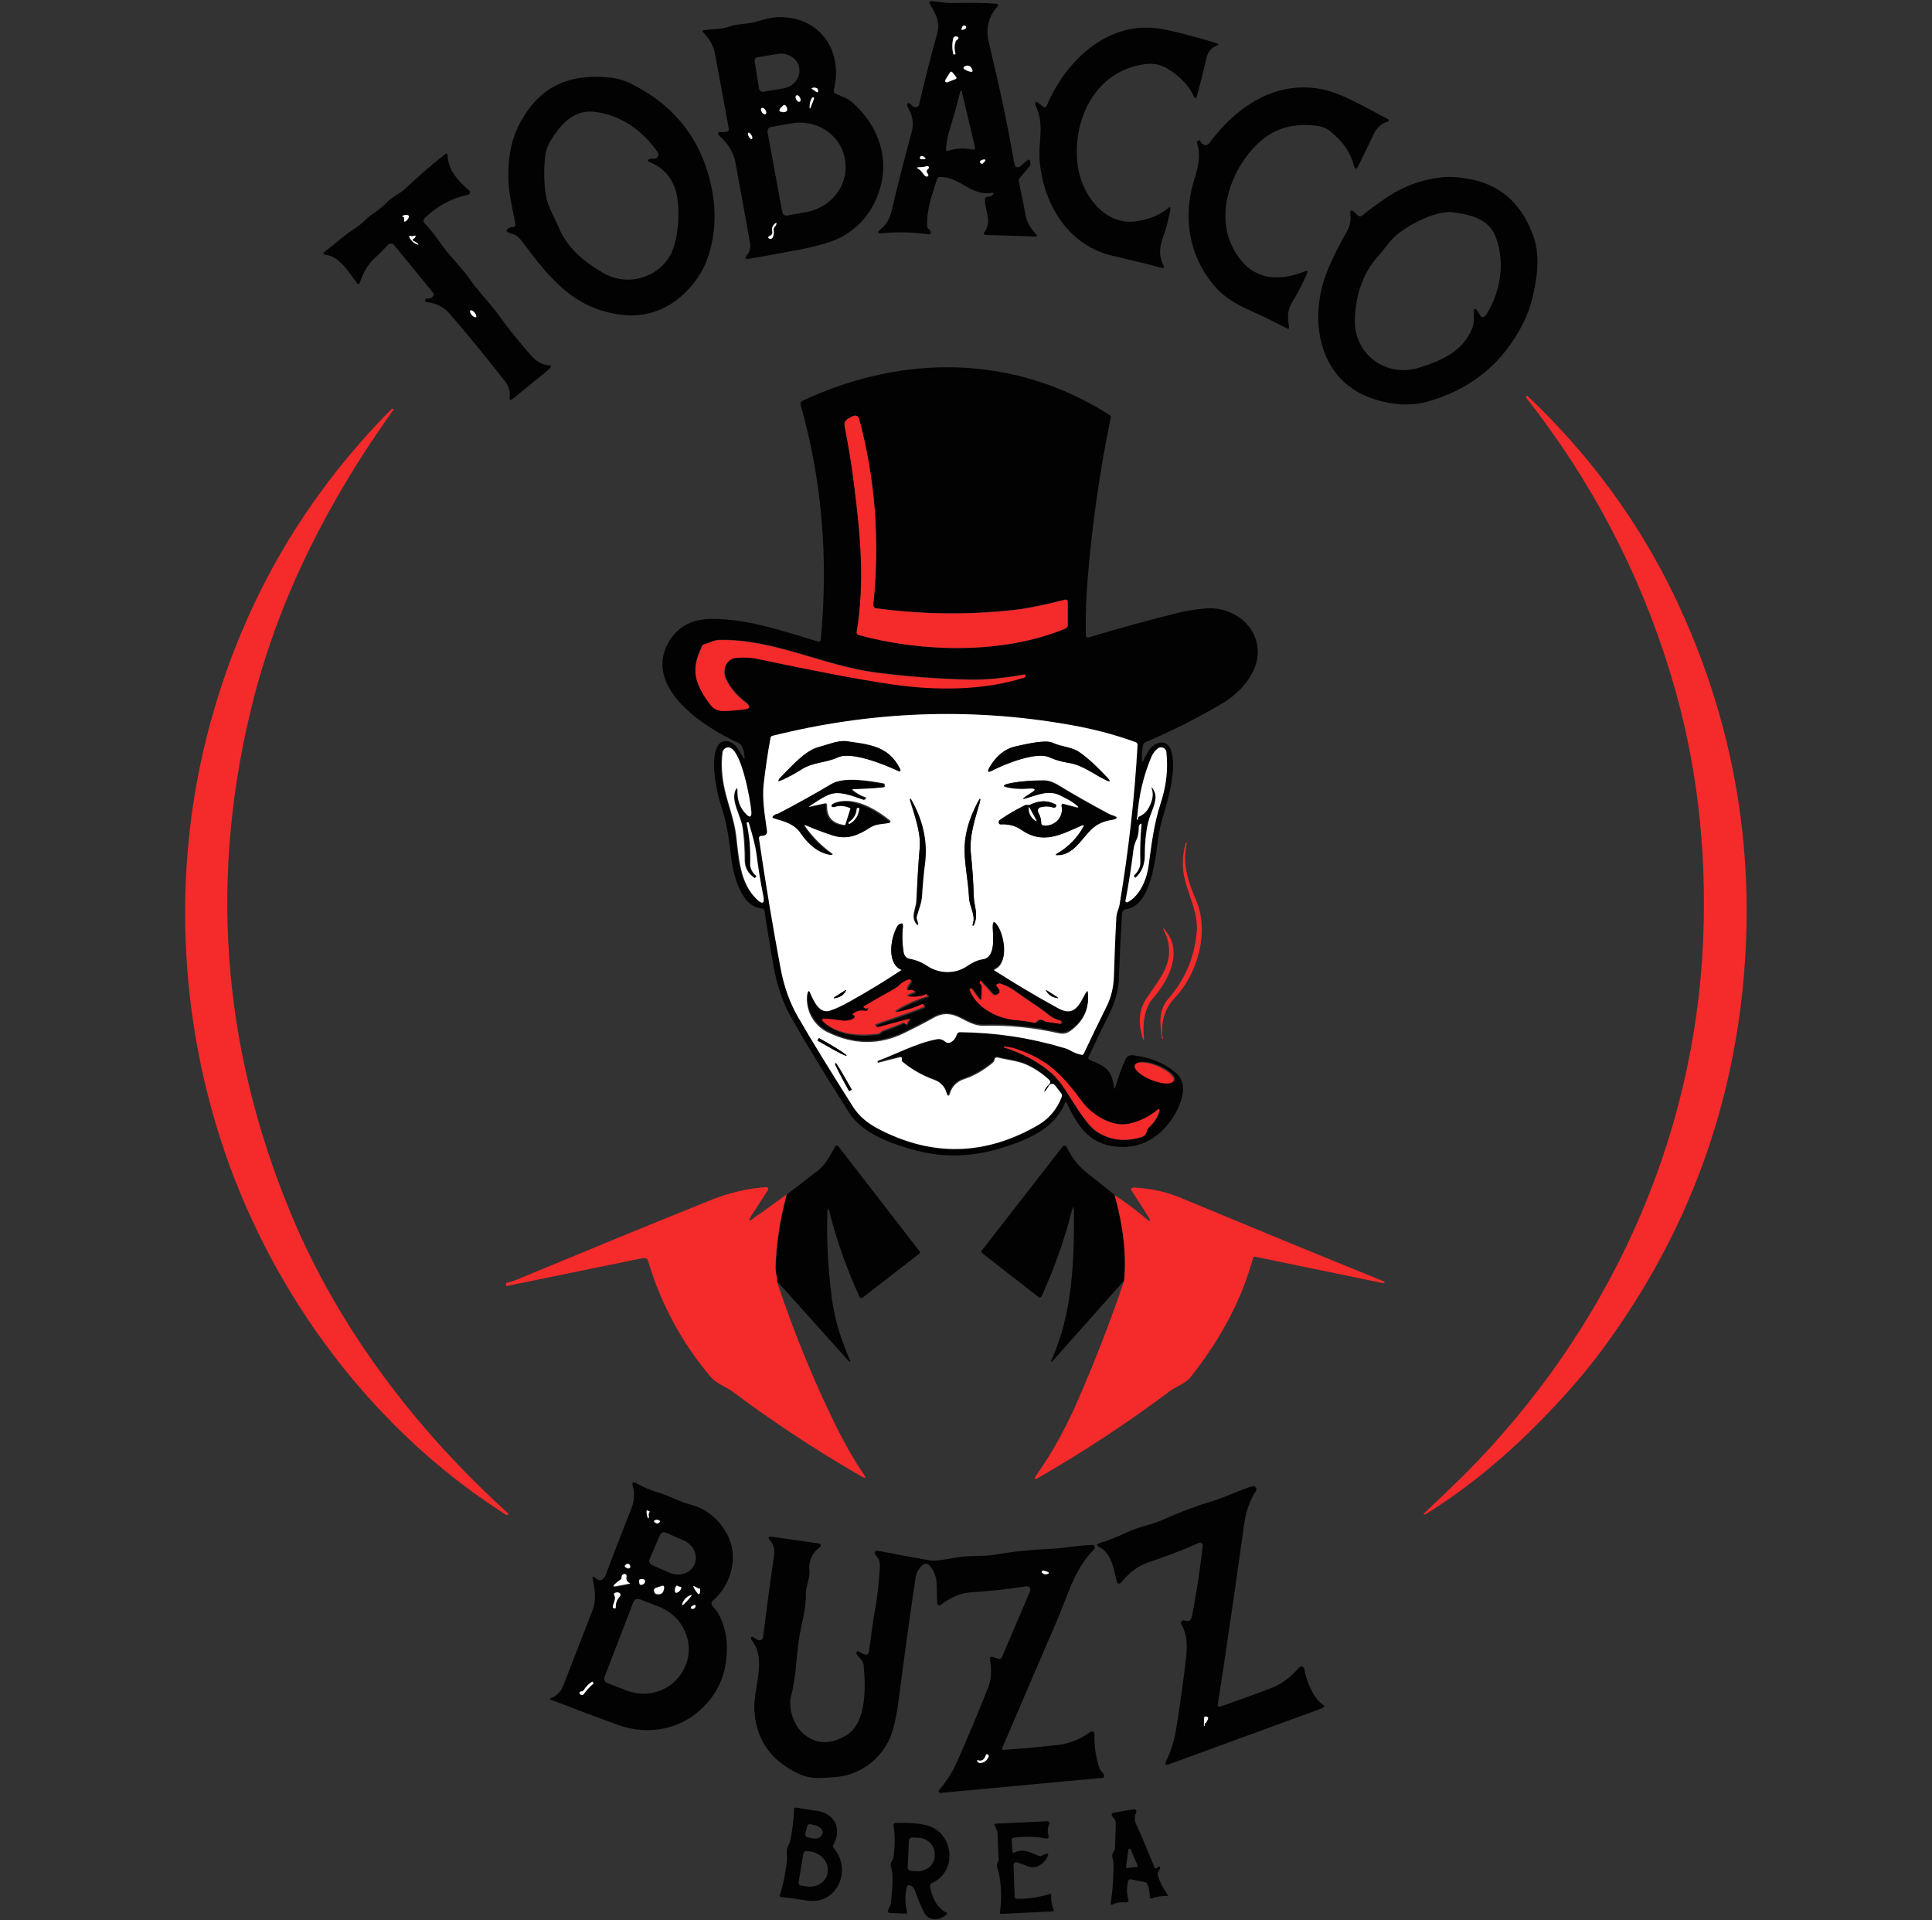 <?xml version="1.0" encoding="utf-8"?>
<!-- Generator: Adobe Illustrator 24.3.0, SVG Export Plug-In . SVG Version: 6.00 Build 0)  -->
<svg version="1.1" id="Layer_1" xmlns="http://www.w3.org/2000/svg" xmlns:xlink="http://www.w3.org/1999/xlink" x="0px" y="0px"
	 viewBox="0 0 1024 1017.6" style="enable-background:new 0 0 1024 1017.6;" xml:space="preserve">
<rect x="0" y="0" width="1024" height="1017.6" fill="#333333" stroke="none"/>
<style type="text/css">
	.st0{fill:#020202;}
	.st1{fill:#F42A2B;}
	.st2{fill:#FFFFFF;}
</style>
<g>
	<g>
		<path class="st0" d="M549.3,124.3c-3.2-3.4-5.1-6.9-5.7-9.9c-1-5.9-2.3-12-3.6-18.3c-0.2-0.8,0-1.3,0.6-1.9l4.8-5.7
			c0.8-0.8,1-1.7,0.6-2.9c0-0.2-0.2-0.6-0.4-0.8c-0.2-0.4-0.6-0.4-0.8,0l-4.2,3.4c-0.2,0.2-0.6,0.4-0.8,0.4c-1,0.2-1.9-0.4-2.1-1.5
			c-3.6-20.8-8.2-42.3-13.7-65c-1.7-7.2,0-13.7,5-18.9c0-0.2,0-0.4,0-0.4c0-0.4-0.2-0.8-0.8-0.8c-7.1-0.6-14.3-0.6-21.5-0.4
			c-4.6,0.2-8.6-0.6-13-1c-0.2,0-0.4,0-0.6,0c-0.4,0.2-0.6,0.8-0.4,1.1c2.9,5.5,5.9,9.5,4,16.2c-3.2,11.6-6.5,24-9.5,37.4
			c0,0.4-0.2,0.6-0.4,0.8c-0.6,0.8-1.9,1-2.7,0.4l-2.1-1.7c-0.6-0.4-1-0.4-1.1,0.4c-0.2,0.6,0,1,0.2,1.5c2.5,4.2,3.4,8.6,2.1,13.3
			c-3.8,13.9-7.4,28-10.7,42.1c-1,3.8-2.7,6.9-5.5,9.2c-2.3,1.7-1.9,2.5,1,2.3c8.2-0.8,16.2-0.6,24.2,0.6c0.2,0,0.4,0,0.6-0.2
			c0.6-0.4,0.8-1,0.4-1.5c-0.2-0.4-0.4-0.8-0.8-1c-0.6-0.4-1-1-1-1.7c-0.4-8.8,2.7-16.8,5.3-25c0.2-0.6,0.8-1,1.3-1
			c10.5-0.4,16.8,10.3,27.6,8.4c1.1-0.2,1.3,0.2,0.6,1s-1.7,1.1-2.9,1.1l0,0c-0.8,0-1.3,0.6-1.3,1.5c0.2,6.3,4,11.8-0.4,17.5
			c-0.2,0.2-0.2,0.4-0.2,0.4c0,0.4,0.4,0.8,0.8,0.8l26.1,0.8C549.8,125.4,550,125,549.3,124.3z M487.7,83.1c0.2-0.4,0.4-0.6,0.8-0.6
			c0.6,0,1.1,0.2,1.5,0.6c1,0.8,0.8,1.1-0.4,1.1h-1.1c-0.4,0-0.8-0.2-0.8-0.6C487.7,83.7,487.7,83.3,487.7,83.1z M491.9,89.8
			c-0.8,0.6-0.8,1.1-0.4,1.9l0.4,0.6c0.2,0.2,0.2,0.4,0.2,0.6c0,0.4-0.6,0.8-1,0.6c-1.5-0.2-2.3-2.9-4.2-3.8c-1.1-0.6-1.1-1,0.2-1
			c1.5,0,2.9-0.2,4.2-0.6c0.2,0,0.6,0,0.8,0.2C492.4,88.8,492.4,89.2,491.9,89.8z M515.3,36.9c0.4,1,0,1.3-1,1.1
			c-1.1-0.2-2.3-0.8-3.2-1.3c-0.2,0-0.2-0.2-0.4-0.4c-0.2-0.4,0-1,0.4-1.1C513,34.3,514.6,34.8,515.3,36.9z M510,14.3
			c0.2-0.6,0.6-0.8,1.1-0.8c0.2,0,0.4,0,0.6,0.2c0.4,0.2,0.6,0.8,0.2,1.1c-0.2,0.4-0.6,0.6-0.8,0.8C509.6,16.2,509.2,15.8,510,14.3z
			 M505,20.4c0.2-1,0.8-1.3,1.7-1.3c0.2,0,0.4,0,0.6,0.2c0.6,0.2,0.6,0.6,0.4,1.1c-0.4,0.8-1,1.3-1.3,2.1c-0.6,1.9-0.6,3.8,0,6.1
			v0.2L506,29c-0.4,0.2-0.6,0-0.8-0.4C504.4,25.5,504.4,23,505,20.4z M501.2,42.3l2.5-4l0.2-0.2c0.4-0.2,1-0.2,1.1,0.2l1.9,2.3
			l0.2,0.2c0.2,0.4,0,1-0.4,1l-4.4,1.7c-0.2,0-0.6,0-0.8,0C501,43.2,501,42.7,501.2,42.3z M515.7,79.3c-4.8-1-9.3-0.8-13.7,0.8
			c0,0,0,0-0.2,0s-0.4-0.2-0.4-0.4c0-2.9,0.6-5.7,1.3-8.8c2.3-7.6,4.4-14.9,6.1-21.9c0.4-1.5,0.8-1.5,1.1,0l6.9,29.2
			c0,0.2,0,0.2,0,0.4C516.8,79.1,516.3,79.5,515.7,79.3z M522.4,85.2c-0.2,0.4-0.4,0.6-0.8,0.8c-0.2,0-0.4,0.2-0.4,0.4
			c-0.2,0.4-0.6,0.4-1,0.4c-0.2,0-0.4-0.2-0.6-0.4c-0.4-0.4-0.2-1,0.2-1.3c0.6-0.4,1.3-0.6,1.9-0.6
			C522.4,84.4,522.6,84.8,522.4,85.2z"/>
		<path class="st0" d="M451.3,53.9c-2.5-2.1-5.5-2.9-8.4-4.2c-0.8-0.4-1.1-1.1-1-1.9c5.3-21-7.4-39.3-29.6-38.7
			c-3.6,0-7.6,1.3-11.1,2.3c-5,1.5-9.7,1-14.7,2.7c-4.2,1.5-9.2,1.3-13.5,1.9c-0.8,0.2-1,0.4-0.4,1c3.4,3.4,5.5,7.2,6.3,11.2
			c2.5,13.7,5.1,27.1,7.4,40.2c0.2,0.6-0.2,1.1-0.8,1.3c-1.1,0.4-2.5,0.4-3.8,0.2c-0.4,0-0.8,0-1,0.4s-0.2,1,0.2,1.3
			c5,4.4,7.8,9,8.8,14.1c2.7,14.5,5.3,28.8,7.8,42.9c0.6,2.7-0.2,5-1.9,7.1c-1,1.3-0.6,1.7,1,1.5c9-1.5,17.5-3.1,25.4-4.6
			c11.6-2.1,19.6-4.6,24.4-7.2c8.4-4.8,14.5-11.6,18.1-20.2C472.6,86.5,466.7,67.3,451.3,53.9z M430.5,46.7c0.8-0.4,1.7-0.4,2.5,0
			c0.6,0.2,0.8,0.8,0.8,1.3c0,1-0.4,1.1-1.1,0.6l-2.1-1.5C430.1,47.1,430.1,46.9,430.5,46.7z M429.1,56.6c0-1.9,0.4-3.4,1.3-4.6
			c0.2-0.2,0.6-0.4,0.8-0.2c0.2,0.2,0.4,0.6,0.2,0.8l-1.7,4.4c-0.4,1-0.6,1-0.6-0.2L429.1,56.6L429.1,56.6z M424.2,51.6
			c0.6,1,0.4,1.9,0,2.1c0,0-0.2,0-0.4,0c-0.6,0-1.1-0.4-1.5-1.1c-0.6-1-0.4-1.9,0-2.1c0,0,0.2,0,0.4,0
			C423.2,50.5,423.8,51.1,424.2,51.6z M398.4,73.7c-0.4,0.2-1.1-0.4-1.5-1.3c-0.6-1-0.6-1.9-0.4-2.1c0.4-0.2,1.1,0.4,1.5,1.3
			C398.6,72.6,398.8,73.6,398.4,73.7z M402.3,46.9L400,32.6l0,0c-0.2-1.1,0.6-2.3,1.7-2.3l10.3-1.7c5.5-1,10.9,2.5,11.6,7.4v0.2
			c0.8,5-3.1,9.9-8.6,10.7l-10.3,1.7C403.4,48.8,402.4,48,402.3,46.9z M416,59.4c-0.6,0.2-1,0.2-1.5,0c-1.5-0.4-1.7-1.1-0.8-2.3l1-1
			c0.8-1,1.5-0.8,2.1,0.2c0.2,0.4,0.4,0.8,0.4,1.1C417.3,58.7,416.9,59.3,416,59.4z M405.9,60.4c-0.6,0.4-1.5-0.2-2.1-1
			c-0.6-1-0.8-1.9-0.2-2.3c0.6-0.4,1.5,0.2,2.1,1C406.3,59.1,406.3,60,405.9,60.4z M411.4,118.7c-0.2,0.6-0.4,1-0.8,1.3
			c-0.4,0.6-0.6,1.3-0.6,2.1c0.2,1.1,0.2,2.3-0.4,3.4c-0.2,0.6-0.6,0.8-1.1,1c-0.4,0-0.6,0-1-0.2c-0.6-0.4-0.6-0.8,0-1.3l1-0.6
			c0.6-0.4,0.8-1.1,0.8-1.7c-0.6-1.9,0-3.4,1.5-4.6C411.4,118,411.6,118,411.4,118.7z M427.8,112.3l-10.5,1.9
			c-1.3,0.2-2.5-0.6-2.7-1.9L406.8,70c-0.2-1.3,0.6-2.5,1.9-2.7l10.5-1.9c13.5-2.5,26.3,5.9,28.6,18.7v0.4
			C450.3,97.2,441.3,109.6,427.8,112.3z"/>
		<path class="st0" d="M554.8,56c10.5-24.8,33.7-46.3,62.3-40.4c8.4,1.7,17.5,4.2,27.5,7.2c1.5,0.6,1.5,1,0,1.5
			c-2.7,1.1-4.4,3.2-5.1,6.3c-1.5,6.5-3.2,13.2-5,20c-0.4,1.9-1.1,1.9-1.9,0.2c-2.5-5.5-7.1-10.3-13.9-14.5
			c-3.6-2.1-7.4-2.9-11.8-2.3c-26.3,3.4-38.5,29.2-35.8,53c1.7,15.1,13.7,32.6,30.9,30.3c6.9-1,12.6-3.2,17-6.9
			c1.1-1,1.5-0.8,1.3,0.8c-1,5.3-2.3,10.3-4,14.9c-1.9,5.3-2.1,10.1,0.6,14.9c0.2,0.4,0,0.8-0.4,1c-0.2,0-0.4,0.2-0.6,0
			c-8.6-2.3-17.2-4.4-25.5-6.3c-23.5-5.1-37-26.3-39.3-49.8c-1-10.5,2.7-19.8-2.1-29.7c-0.2-0.6-0.4-1.1-0.2-1.7
			c0.2-0.6,0.6-0.8,1-0.4l2.5,1.9C553.5,57.3,554.2,57.2,554.8,56z"/>
		<path class="st0" d="M376.9,98.3c-5.3-24.6-19.6-42.7-42.7-54.1c-3.4-1.7-7.6-2.9-12.2-3.2c-17.7-1.7-31.5,3.4-41,15.8
			c-8.8,11.6-11.6,22.3-11.6,36.6c0,8.6,2.3,17.2,3.8,25.4c0,0,0,0.2,0,0.4c0,0.6-0.6,1.1-1.1,1.1c-0.6,0-1.1,0-1.5,0.2
			c-2.9,1.3-2.9,2.3,0.2,3.2c2.5,0.6,4.2,1.9,5.7,4c14.9,19.8,28,36.8,54.7,39.3c7.1,0.6,13.5-0.6,19.8-3.4
			c10.7-5,20.2-15.6,24-26.7C379.2,124.8,379.9,111.9,376.9,98.3z M355.7,134.4c-6.5,12.6-22.5,17.7-35.5,10.5
			c-9.9-5.5-19.4-13.3-23.8-23.8c-2.5-5.9-6.1-11.4-7.1-17.9c-1-6.1-1.1-12.8-0.4-20c0.4-4.6,2.3-7.8,4.8-11.6
			c5.1-7.4,11.6-13.3,21-12.4c14.1,1.5,25.9,9.9,33.9,21.5c0.2,0.4,0.4,0.8,0.4,1.1c0,1.1-1,2.3-2.1,2.3s-1.7,0-1.7,0
			c-2.3,0.4-2.5,1.1-0.2,2.1c8.4,3.6,13.2,10.5,14.3,20.8C360.1,115.3,359.3,126.9,355.7,134.4z"/>
		<path class="st0" d="M641,75.8c14.1-19.3,35.5-33.6,60.1-28.4c11.4,2.5,23.5,10.1,34.7,15.8c0.2,0.2,0.4,0.6,0.2,0.8
			c0,0.2-0.2,0.2-0.4,0.4c-3.2,1-5.5,2.9-7.1,5.9c-2.9,5.9-5.7,11.8-8.6,17.7c-1,1.9-1.7,1.9-2.3-0.2c-1.7-6.9-5.9-13-12.6-18.3
			c-3.6-2.9-7.8-3.1-12.2-3.2c-10.5-0.4-19.4,3.1-26.7,10.3c-14.1,14.1-22.7,38.3-11.4,57c8,13.3,20.4,16.8,37.2,10.1
			c1.1-0.4,1.3-0.2,1,1c-2.5,5.5-5.1,10.7-8,15.4c-2.7,4.4-2.5,8-1.7,12.8c0.2,1.3-0.2,1.7-1.3,1c-6.3-3.2-12.8-6.5-19.6-9.5
			c-7.6-3.4-13.5-7.2-17.5-11.6c-13.3-14.5-17.5-33.9-13.2-52.6c1.9-8,5.7-15.4,2.9-24.2c-0.2-0.6,0-1,0.4-1.3
			c0.6-0.4,1-0.4,1.3,0.2c0.6,1.1,1.5,1.7,2.7,2.1C639.8,76.8,640.6,76.6,641,75.8z"/>
		<path class="st0" d="M290.3,193.5c-3.8-0.4-6.7-2.7-9-5.3c-6.7-7.6-12.6-15.1-17.5-21.9c-4.8-6.5-9.9-11.4-14.3-17.7
			c-5-7.2-11.4-13-16.2-20c-2.5-3.6-5.3-7.1-8.4-10.5c-0.6-0.8-0.6-1.7,0-2.3c6.5-6.5,14.3-10.7,23.1-12.6c0.2,0,0.6-0.2,0.8-0.4
			c0.4-0.6,0.4-1.3,0-1.7c-5.9-5.3-11.2-10.5-11.6-18.9c0-1-0.4-1.1-1.1-0.6c-7.4,5.7-14.3,11.8-21,18.1c-3.2,3.1-7.4,4.6-10.5,8
			c-3.4,3.6-7.6,5.5-11.1,9c-3.4,3.6-8,5.7-11.8,9c-3.2,2.7-6.3,5.1-9.5,7.6c-1.1,1-1,1.5,0.4,1.7c7.6,1,12.6,9.7,16.8,15.3
			c0,0.2,0.2,0.2,0.4,0.2c0.4,0,0.8,0,0.8-0.4c1.7-5,3.8-9.3,7.8-13.2c2.7-2.3,5-4.8,7.2-7.1l0.2-0.2c1-0.8,2.5-0.6,3.2,0.4
			l20.6,25.2c0.4,0.6,0.4,1.1,0,1.7c-0.6,1-1.9,1.5-3.4,1.3l0,0c-0.4,0-0.8,0.4-0.8,0.8v0.6c0,0.4,0.2,0.4,0.4,0.4
			c5.1,0.6,9.2,2.5,12.2,5.9c6.9,7.8,16.8,19.8,29.4,35.8c2.1,2.7,3.1,5.3,2.7,8.8c-0.2,1.5,0.4,1.9,1.5,1l19.4-15.8
			C292.4,194.2,292.2,193.5,290.3,193.5z M216.7,115.3c-0.2,0.8-0.8,1.3-1.3,1.9c-1,0.6-1.3,0.4-1.1-0.8c0-0.4,0-0.6,0-1
			c0-0.2-0.2-0.4-0.6-0.6c-0.2,0-0.2-0.2-0.2-0.4c0,0,0-0.2,0.2-0.2c0.8-0.2,1.5-0.4,2.3-0.4C216.7,114,216.9,114.5,216.7,115.3z
			 M221.3,129.6c-1.9-0.6-3.2-1.9-4.4-4c0,0,0-0.2,0-0.4c0-0.2,0.4-0.4,0.6-0.2c0.6,0.2,1.1,0.2,1.9,0c1-0.4,1.1,0,0.6,0.8
			c-0.2,0.2-0.2,0.4-0.6,0.4c-1,0.6-1,1,0.2,1.5c0.8,0.4,1.5,0.8,1.9,1.3C221.9,129.6,221.9,129.8,221.3,129.6z M252.2,168.1H252
			c-0.4,0-1.3-0.6-1.9-1.3c-0.6-0.8-1-1.5-1-1.9c0-0.2,0-0.2,0.2-0.4c0,0,0.2-0.2,0.4-0.2c0.4,0,1.1,0.6,1.9,1.3
			C252.2,166.8,252.6,167.7,252.2,168.1z"/>
		<path class="st0" d="M812.8,125.4c-5.5-15.6-15.6-26.7-32.8-30.3c-5.3-1.1-9.9-1.5-13.9-1.3c-10.7,0.8-21,4.2-30.9,10.7
			c-4.6,3.1-9,6.3-13.2,9.7c-0.8,0.6-1.5,0.6-2.3,0l-1.5-1.5c-1.9-1.9-2.7-1.5-2.5,1.1c0.4,3.1-0.2,5.9-1.7,8.6
			c-4,7.1-7.4,13.7-10.1,20.2c-10.7,25.2-5.7,58.3,22.7,68.3c10.7,3.8,20.4,4.4,29.4,2.1c23.6-6.5,40.8-20.6,51.5-42.1
			c3.8-7.6,6.1-16.8,7.2-27.6C815.2,136.7,814.7,130.8,812.8,125.4z M788.2,166c-1.7,2.9-3.2,2.7-4.6-0.4c-0.4-0.6-0.8-1.1-1.1-1.5
			c-0.8-0.8-1.3-0.4-1.3,0.6c-0.2,3.1,0.4,5.7-0.8,9c-4.8,12.4-16.4,17.5-28.4,21.2c-17.4,5.3-34.3-7.1-33.9-25.4
			c0.2-12,4-24.6,12.2-33.6c3.6-4,6.7-9,10.9-12.2c6.1-4.8,19.6-12.2,28.8-11.2c8.2,1,17.9,3.2,21.9,11.1
			C797.9,136.5,796,153.3,788.2,166z"/>
		<path class="st0" d="M664.6,336.3c-4.4-9.3-14.9-14.7-25.4-13.9c-4.6,0.4-9.2,1-13.7,2.1c-15.4,3.8-31.7,8.2-48.6,13.3
			c-0.2,0-0.2,0-0.4,0c-0.6,0-1-0.4-1-1c-0.2-10.5,0.2-20.6,1-30.3c2.3-28.2,6.3-56.4,12.2-85c0.2-0.8-0.2-1.3-0.8-1.7
			c-50.3-32-109.1-32.4-162.6-7.4c-0.8,0.4-1.1,1-1,1.9c11.2,39.5,14.9,81,10.7,124.7c0,0.8-0.6,1.1-1.3,1
			c-18.5-5.5-38.1-12.4-57.2-12c-10.3,0.2-17.7,4.4-22.3,12.6c-13.3,24,19.3,45,37,53c2.7,1.1,3.2,5.1,3.4,7.4
			c0.2,1.3-0.2,1.5-0.8,0.2c-1-1.7-2.1-3.6-3.4-5.3c-2.1-2.9-6.9-4.8-9.5-1.3c-5.1,6.7-1.1,25,1.3,32.4c3.1,9.2,4.2,17.7,5.3,27.1
			c1,8.6,5,26.5,16.2,27.3c1,0,1.5,0.6,1.5,1.5c1.5,9.7,3.1,19.4,4.8,29.2c1.9,10.3,4.8,18.9,8.6,25.7c7.4,13.3,17.9,30.5,31.5,51.9
			c7.1,11.2,22.9,16.6,35.5,20c14.5,3.8,29.2,3.4,44-1c14.1-4.2,29.4-10.3,34.9-24.4c0-0.2,0.2-0.2,0.2-0.2c0.2-0.2,0.6,0,0.6,0.2
			c6.5,13.7,13,23.3,29.7,23.5c9.5,0,17.5-4,24.2-12.2c5.3-6.7,12.2-19.8,4.2-26.9c-6.1-5.3-13.7-8.4-22.9-9.5
			c-2.1-0.2-3.4,0.6-4.2,2.7c-2.1,4.8-3.8,9.5-5.1,14.1c-0.4,1.3-0.6,1.1-0.8,0c-1.1-9.2-4.8-11.1-12.8-14.3l0,0
			c-0.6-0.4-1-1-0.6-1.7c3.4-7.4,7.1-14.9,10.7-22.3c2.9-5.7,5-12,5.3-18.3c0.4-12,1-23.8,1.7-35.3c0-1.1,1-2.1,2.1-2.3
			c13.9-1.9,15.6-28.2,17.2-38.3c1.1-8,4.2-15.8,5.9-23.6c1.5-6.7,3.4-18.7-0.2-24.2c-2.9-4.2-8.2-1.7-10.5,1.5
			c-1.1,1.9-2.3,3.8-3.1,5.7c-0.4,1-0.6,1-0.8,0c-0.2-2.9,0-5.7,0.6-8.2c0.2-0.6,0.6-1.1,1.1-1.3c14.5-6.3,28.6-13.3,42.1-21.4
			C661.2,364.1,671.1,350.4,664.6,336.3z M449.7,221.7l1.9-1c1.9-1,3.2-0.4,3.8,1.7c8.4,31.5,10.9,64.1,7.4,97.8
			c-0.2,1,0.6,1.9,1.7,2.1c25.7,3.4,51.3,3.6,76.5,0.4c5.3-0.8,13-2.3,23.5-5c0,0,0.2,0,0.4,0c0.6,0,1.1,0.6,1.1,1.1v12.4
			c0,1-0.4,1.5-1.3,1.9c-32.8,13.7-76.1,12.6-109.6,3.4c-0.6-0.2-1-0.8-1-1.3c4.4-26.3,2.1-51.1-1.3-77.8c-1.3-11.1-3.1-21.4-5-31.1
			C447.1,224.2,447.8,222.7,449.7,221.7z M394.2,375.6c-3.8,0.4-7.4,0.8-11.1,0.8c-2.7,0-4.8-1-6.5-3.1c-3.6-4.4-6.1-9-7.4-13.3
			c-1.5-5.1-0.6-10.7,2.5-17c0.4-1,1.3-1.5,2.3-1.9c2.7-0.8,4.6-2.1,7.6-2.1c28.4-0.6,54.7,13.5,82.4,17.2c16,2.1,32.4,3.4,49.8,3.8
			c9,0.2,18.7-0.8,29.2-2.7c0.4,0,0.6,0,0.6,0.4l0.2,0.6c0,0.2,0,0.2-0.2,0.2c-21.9,7.2-47.9,7.1-70.5,3.8
			c-17.4-2.5-41.2-7.1-71.5-13.5c-3.4-0.8-7.2-0.8-10.7-0.6c-5.9,0.2-8.2,6.7-5.9,11.4c2.3,4.8,5.7,8.8,10.5,12.4
			C397.9,374,397.5,375.2,394.2,375.6z M400.5,476.2c-8.8-8.6-9.3-22.1-10.7-33.7c-1-8-4-15.6-5.9-23.6c-1.7-7.4-2.1-14.1-1.3-20.2
			c0-0.4,0.2-0.8,0.4-1.1c0.8-1.5,2.7-2.1,4.2-1.1c5.7,3.2,10.1,26.5,10.9,33.2c0.4,3.4-0.8,4-3.1,1.3c-3.1-3.2-4.4-7.2-4.2-12.4
			c0-1-0.2-1.1-0.6-0.2c-3.1,5.9,2.9,14.3,3.8,20.6c0.8,5.5,1.1,11.2,1.1,17c0,3.8,1.7,6.9,4.8,9.2c0.2,0.2,0.4,0,0.6-0.2l0.4-0.4
			c0.2-0.2,0.2-0.4,0-0.6c-2.1-1.9-3.1-4-3.1-6.5c0.2-7.8-0.4-14.9-1.9-21.5v-0.2l0.4-0.2c0.2,0,0.4,0,0.6,0.4
			c2.3,7.4,3.6,13,4,16.2c1,7.6,2.1,14.9,3.6,22.1C405.1,478.9,403.8,479.5,400.5,476.2z M602.1,564.1c0.8-2.1,6.1-1.9,11.8,0.4
			c5.7,2.3,9.5,5.9,8.8,7.8c-0.4,1-1.7,1.3-3.6,1.3c-2.3,0-5.1-0.6-8.2-1.9c-5.1-2.1-9-5.1-9-7.2
			C601.9,564.5,601.9,564.3,602.1,564.1z M598.4,595.6c5.7-1.1,10.7-3.6,15.1-7.2c1.1-1,1.5-0.8,1.1,0.8c-1,3.4-3.1,6.3-5.9,8.8
			c-0.4,0.4-0.6,0.8-0.8,1.1c-0.4,2.1-1.7,3.4-3.8,3.8c-8.4,2.3-15.8,1.3-22.5-2.9c-2.9-1.7-6.5-6.1-10.9-12.8
			c-1.9-3.1-4-6.1-6.1-9.5c-2.3-3.8-4.8-6.7-7.2-8.8c-7.2-6.3-15.6-10.7-25.2-13.7L532,555l0,0c0-0.2,0.2-0.4,0.4-0.4
			c1.5,0,2.9,0.4,4.4,0.8c9.5,2.9,17.5,7.2,24,13.5c4.2,4,8.2,8.8,12,14.1C578.2,590.3,589.1,597.5,598.4,595.6z M593.1,478.9
			c-0.4,2.3-1.5,4-1.7,6.5c-0.4,10.9-1,21.4-1.3,31.5c-0.2,5.9-1.5,11.4-4.2,16.6c-4,8-7.8,16-11.8,24.4c-0.2,0.4-0.8,0.8-1.1,0.6
			c-1.9-0.4-3.6-1-5.3-1.9c-1.3-0.8-2.9-1.5-4.6-1.9c-17.5-5.3-35.8-8-54.7-8.2c-0.8,0-1.3,0.4-1.5,1.1c-0.6,1.9-1.5,3.2-3.2,4.2
			c-1.1,0.6-2.3,0.4-3.2-0.4c-1.3-1.1-2.9-1.5-4.6-1.1c-10.7,2.1-21.2,7.8-30.9,11.4c-0.2,0-0.2,0.2-0.2,0.4l0.2,0.6c0,0,0,0,0.2,0
			c3.6-1,7.4-1.9,11.4-2.9c1-0.2,1.3,0.2,1.1,1c0,0.2,0,0.4,0,0.6c0,0.4,0.2,0.8,0.6,1c5.1,4.2,10.5,7.2,16.4,9.3
			c3.2,1.1,5.7,3.4,6.7,6.9c0.6,2.1,1.3,2.1,1.9,0c1.1-3.6,4-6.1,7.4-7.2c5.3-1.9,10.5-4.8,15.1-8.6c0.6-0.6,1-1.1,1.1-1.9
			c0.2-0.8,0.8-1.1,1.5-1c5,1.3,10.5,1.7,15.3,3.8c4.6,2.1,8.6,4.8,12.2,8.2c0,0,0,0,0.2,0.2c0.6,0.6,0.4,1.5-0.2,2.1
			c-1.1,1-2.1,2.1-2.5,3.6c-0.4,1-0.2,1,0.6,0.4c0.8-0.8,1.3-1.7,1.9-2.7c0.2-0.2,0.4-0.4,0.6-0.6c1-0.8,2.1-0.6,2.9,0.4l3.1,4
			c0.4,0.6,0.6,1.3,0.4,2.1c-2.7,6.5-6.7,11.4-12.2,14.7c-28,16.4-56.4,17.2-85.2,2.1c-5.7-3.1-9.7-6.3-13.2-11.6
			c-11.4-18.1-21.4-34.1-29.4-48c-4.2-7.4-7.2-15.8-9-25.5c-3.8-21.2-7.8-44-11.4-68.4c-0.2-1.1,0.4-1.7,1.5-1.5
			c2.1,0,2.9-1,2.7-2.9c-1.1-8.2-2.9-16.8-1.7-25.2c1-8,2.1-16.2,3.6-24c0-0.6,0.6-1,1.1-1.1c52.2-13,104.5-15.1,156.9-5.9
			c12.2,2.1,24,5.1,35.5,9.3c0.6,0.2,1,0.8,1,1.3C601.1,422.3,598.1,450.5,593.1,478.9z M610.1,401.1c0.8-1.9,1.9-3.4,3.4-4.6
			c0.4-0.4,1-0.6,1.5-0.6c1.5-0.2,3.1,1,3.2,2.5c1,8.8,0,17.9-3.1,27.3c-3.6,11.1-4.8,21.7-6.3,32.8c-1,7.1-4.4,15.8-11.1,19.4
			c-0.2,0.2-0.4,0.2-0.6,0.2c-0.4-0.2-0.8-0.6-0.6-1c1.7-9,3.1-17.9,4.2-26.9c0.2-1.7,0.8-3.4,1.5-5.1c1-1.9,1.3-4.2,1.3-6.9
			c0-0.6,0.2-1,0.6-1.3c0.6-0.6,1-0.4,0.8,0.4c-0.6,6.3-0.8,13-0.6,19.8c0,2.3-1,4.6-3.2,6.7c-0.2,0.2-0.2,0.6,0,0.8l0.4,0.4
			c0.2,0.2,0.2,0.2,0.4,0c3.2-2.9,4.8-6.9,4.8-11.8c0-7.8,0.8-14.3,2.3-19.3s5.5-11.2,1.9-16c-0.8-1-1-1-0.6,0.2
			c1,2.9,0.4,6.1-1.5,9.7c-1.3,2.5-3.1,4-5,4.8c-0.2,0-0.4,0.2-0.6,0.4s-0.2,0.4-0.2,0.8c0,0.8-0.4,0.8-0.6,0.2c0-0.2,0-0.4,0-0.6
			s0.2-0.4,0.2-0.6C603.6,421.5,606.1,411,610.1,401.1z"/>
		<path class="st1" d="M776.3,781.3c75.9-76.3,121.8-175.8,126.4-283.1c2.1-49.4-3.6-96.5-17.4-141.5
			c-16.2-53.2-41.8-102-76.6-146.2v-0.2l0.4-0.4c0.2-0.2,0.4-0.2,0.6,0c32.8,31.1,58.7,66.4,77.6,105.6
			c32.6,67.9,44.4,139.4,35.7,214.5c-8,68.1-32.8,130.2-74.6,186.3c-7.4,9.9-16.6,20.8-27.6,32.2c-20.6,21.7-42.3,39.7-65,53.8
			c-0.2,0.2-0.6,0.2-1,0.2h-0.2c-0.2-0.2-0.2-0.2,0-0.4C762,795.2,769.3,788.2,776.3,781.3z"/>
		<path class="st1" d="M154,642.7c25.4,61.4,66.9,115.5,115.5,159.4v0.2l-0.4,0.4c-0.2,0.2-0.4,0.2-0.6,0.2
			c-63.5-40.2-112.7-101.8-141.3-171c-31.1-75.5-37.8-162.1-17.5-242c17-66.9,49.6-124.5,97.8-173.1c0.2-0.2,0.4-0.2,0.6-0.2
			c0.2,0,0.4,0,0.4,0.2s0,0.2,0,0.4c-33.6,46.9-59.5,97.2-73.8,152C110.7,462.1,117,553.3,154,642.7z"/>
		<path class="st1" d="M616.2,549.3c0.2,0.2,0.2,0.4,0.2,0.6c-0.2,1.1-0.4,1.1-0.6,0c-1-7.4-1.9-14.5,3.4-20.6
			c9-10.3,13.9-22.1,15.1-35.5c0.8-9.7-4-18.5-6.3-27.6c-1.5-6.3-1.5-12.6,0.4-19.3c0-0.2,0.2-0.4,0.4-0.2l0,0
			c0.2,0,0.2,0.2,0.2,0.4c-2.5,10.5,0.8,20.4,5,30.1c7.2,16.6,0.6,38.9-10.9,51.1c-5.9,6.3-7.6,12.6-7.1,20.8
			C616.2,549.1,616.2,549.3,616.2,549.3z"/>
		<path class="st1" d="M611.2,528.9c-5,5.7-5.7,14.7-4.8,21.5c0,0.2,0,0.4-0.2,0.4l0,0c-0.2,0-0.4,0-0.4-0.2
			c-2.5-8-2.7-15.3,2.5-22.5c7.6-11.1,15.4-20,9-34.1c-1.3-2.7-1-2.9,0.8-0.4C626.9,504.8,619.4,519.5,611.2,528.9z"/>
		<path class="st0" d="M412,679.1c0-1-0.2-2.3-0.4-3.8c-0.4-1.3-0.4-2.7-0.4-3.6c0.4-12.6,2.3-25.4,5.9-38.7c5-3.8,10.3-8,16-12.4
			c5-3.8,6.7-8.2,9.5-13c0.2-0.6,1-0.6,1.3-0.4c0.2,0,0.2,0.2,0.4,0.2l43.1,55.7c0.4,0.4,0.2,1-0.2,1.3l-30.1,23.3
			c-0.4,0.4-1.1,0.2-1.3-0.2c0,0,0-0.2-0.2-0.2c-6.9-14.9-12-29.7-15.8-44.4c-0.8-3.2-1.3-3.2-1.3,0.2c-0.4,14.7,0.4,29.4,2.3,44.2
			c1.7,13,5,22.3,9.5,33.2c0.6,1.5,0.4,1.7-0.8,0.4L412,679.1z"/>
		<path class="st0" d="M590.8,633.2c4.6,16.8,6.3,31.8,5,45.4l-37.4,42.1c-1.3,1.5-1.7,1.3-0.8-0.6c10.7-24.2,11.8-51.1,11.6-77.8
			c0-3.4-0.4-3.4-1.3-0.2c-3.8,15.3-9.2,30.1-15.8,44.8c-0.2,0.6-1,0.8-1.5,0.6c0,0-0.2,0-0.2-0.2l-29.7-23.1
			c-0.6-0.4-0.6-1.1-0.2-1.7l0,0l42.7-54.9c0.4-0.6,1.1-0.6,1.7-0.2c0.2,0.2,0.2,0.2,0.4,0.4c3.4,6.7,6.7,10.9,13.2,15.6
			C583,627.1,587.2,630.3,590.8,633.2z"/>
		<path class="st1" d="M416.9,633c-3.6,13.3-5.5,26.1-5.9,38.7c0,1.1,0.2,2.3,0.4,3.6c0.4,1.5,0.6,2.7,0.4,3.8c9,27.1,19.6,53,32,78
			c4.4,8.8,9,16.8,13.9,24c1.5,2.1,1.1,2.7-1.1,1.3c-23.8-13.7-46.7-28.8-68.4-45c-3.4-2.5-8.4-4.2-11.2-7.4
			c-15.3-17.7-27.1-39.8-33.4-61.6c-0.4-1.3-1.3-1.9-2.9-1.7L269,681.4c-0.6,0.2-0.8,0-0.8-0.6v-0.6c0-0.2,0.2-0.2,0.2-0.4
			c1.9-0.4,3.8-1,5.5-1.7c32.6-13.5,67.1-27.8,103.2-42.3c9.5-3.8,19.3-6.1,29-6.7c0.6,0,1.1,0.4,1.1,1c0,0.2,0,0.4-0.2,0.6
			l-8.2,12.6c-2.7,4-2.1,4.6,1.5,1.5C404.7,641.9,410.1,637.9,416.9,633z"/>
		<path class="st1" d="M595.8,678.7c1.3-13.5-0.4-28.8-5-45.4c6.3,4.2,11.6,8.2,15.6,11.6c3.6,3.2,4.2,2.7,1.5-1.3l-8.2-12.8
			c-0.4-0.4-0.2-1.1,0.4-1.3c0.2-0.2,0.4-0.2,0.6-0.2c9.2,0.4,17.7,2.3,25.7,5.7c35.8,14.9,71.5,29.6,107,44c0.2,0,0.4,0.2,0.4,0.6
			c0,0.4-0.2,0.6-0.6,0.4l-67.8-14c-0.6-0.2-1.1,0.2-1.3,0.8c-5.9,21.7-17,42.7-33,62.9c-3.1,3.8-7.6,4.8-11.2,7.6
			c-21.9,16.4-45,31.7-69.2,45.6c-2.5,1.5-2.9,1-1.3-1.3c8-11.4,15.3-24.4,21.5-38.7C580,722.2,588.3,701,595.8,678.7z"/>
		<path class="st0" d="M377.7,851.1L377.7,851.1c-0.8-1-0.8-2.3,0.2-2.9c9.7-8.4,13.9-23.6,7.4-35.3c-4.6-8.4-11.2-13.5-19.4-15.6
			c-6.1-1.5-11.2-4.8-17.4-6.5c-3.8-1.1-7.4-2.7-11.2-4.8c-1.9-1-2.5-0.6-1.9,1.5c1,3.6,0.8,8-0.6,11.4c-4.6,11.6-9.2,23.6-13.9,36
			c-0.4,1-1,1.7-1.7,2.1c-1.1,0.8-2.3,0.4-3.4-0.6c-1.5-1.5-2.1-1.1-1.5,1c1.1,5.1,1.7,10.7-0.2,15.8c-5.3,13.7-10.5,27.1-15.6,40.2
			c-1.3,3.2-3.4,5.3-6.5,6.5c-0.8,0.2-0.8,0.6,0,0.8c11.8,4.6,23.5,9,35.3,13.3c17.5,6.3,35.7,2.1,47.7-11.8
			c8.2-9.3,11.4-21,9.9-34.9C383.6,860.4,381.5,855.1,377.7,851.1z M314.7,892.1c-1.9,1.7-3.6,3.4-5.1,5.5c-0.2,0.4-0.6,0.6-1,0.6
			c-0.6,0-1-0.2-1.3-0.8c0,0,0,0,0-0.2c0-0.4,0.2-0.8,0.6-0.8l0.8-0.2c0.6-0.2,1-0.4,1.1-1c1-1.5,2.3-2.9,4-4
			c0.2-0.2,0.4-0.2,0.6,0.2l0.4,0.4C314.7,891.9,314.7,892.1,314.7,892.1z M347.9,805.3c0.2,0,0.4,0,0.6,0c1.7,0.6,1.9,1.1,0,1.9
			c-0.2,0.2-0.6,0.2-0.8,0C346,806.5,346,805.7,347.9,805.3z M349.8,813.5c0.6-1.3,1.9-1.9,3.2-1.3l9.2,4c5.3,2.3,8,8,5.9,12.8l0,0
			l0,0c-2.1,4.8-8,6.7-13.3,4.4l-9.2-4c-1.1-0.6-1.9-1.9-1.3-3.2L349.8,813.5z M366.2,846c-1.1,1.3-2.3,2.7-3.6,4
			c-1.1,1-1.3,1-0.8-0.6c0.8-1.9,2.1-3.2,3.8-4C366.6,845,366.8,845.2,366.2,846z M360.9,842.1c-0.4,1-1.1,1.5-2.1,1.9
			c0,0,0,0-0.2,0c-0.4,0-0.8-0.2-1-0.6c-0.2-1.1,0-2.1,0.6-2.9l0,0c0.2-0.2,0.6-0.2,1,0c0.2,0.2,0.6,0.4,0.8,0.4
			C361.1,840.8,361.4,841.2,360.9,842.1z M352.1,841.4c-0.2,2.7-1.5,3.8-3.8,3.2c-0.6-0.2-1.1-0.4-1.3-1.1c-0.2-0.4-0.2-0.6-0.2-1
			c0-0.6,0.4-1.1,1.1-1.3l3.2-1C351.7,840.2,352.1,840.6,352.1,841.4z M343.5,800.8c0.2,0.2,0.4,0.2,0.4,0c0.2,0,0.2,0,0.2,0.2
			l-0.2,0.8c-0.2,0.4-0.2,1,0,1.3c0,0.4,0,0.6,0,1c-0.2,0.6-0.4,0.6-0.6,0c-0.4-1-0.6-1.9-0.6-3.1
			C342.6,800.6,342.8,800.4,343.5,800.8z M339.9,836.6c0.4,0,1,0,1.3,0.2c0.6,0.4,0.8,0.8,0.6,1.3c-0.2,1-1,1.3-1.9,1.5
			c-0.6,0-1-0.2-1-0.8l-0.2-0.8C338.6,837.2,338.9,836.8,339.9,836.6z M331.3,829.6c0.2-0.2,0.4-0.4,0.6-0.6c0.4-0.2,0.6-0.2,1-0.2
			c0.4,0.2,1,0.4,1.1,1c0,0.2,0.2,0.4,0.2,0.6c0,0.6-0.6,1-1,0.8c-0.6,0-1.1-0.2-1.5-0.6l0,0C331.1,830.3,331.1,829.9,331.3,829.6z
			 M326,839.7c1-1,1.9-1.7,3.1-2.5c0.4-0.4,0.8-0.8,0.6-1.3c0-0.6,0.2-1.1,0.8-1.5c0.4-0.4,0.8-0.4,1.1-0.2c0.6,0.2,0.8,0.6,0.8,1.3
			c-0.4,1.3,0,2.5,1.1,3.2c0.8,0.4,0.6,0.8-0.2,1l-6.7,1.3C325.2,840.8,325,840.4,326,839.7z M325.6,845.2c-0.4-0.6-0.2-1,0.4-1.3
			c1-0.4,1.7-0.4,2.5,0.2c0,0,0,0,0.2,0c0.4,0.4,0.4,1,0,1.3c-1.7,1.9-2.5,3.8-2.3,6.1c0,0.2-0.2,0.4-0.4,0.4h-0.6
			c-0.4,0-0.6-0.2-0.6-0.6C325,849.4,326.7,847.3,325.6,845.2z M363.5,882.2l-0.2,0.4c-4.8,12.2-18.7,18.1-31.3,13.2l-10.3-4
			c-1.1-0.4-1.7-1.7-1.3-3.1l15.4-40c0.4-1.1,1.9-1.7,3.1-1.3l10.3,4l0,0C361.8,856.2,368.3,870.2,363.5,882.2z M367,852.6
			c-0.2,0-0.4,0-0.6-0.2c-0.4-0.2-0.4-0.6,0-1c0.4-0.6,1.1-1,1.7-1h0.2c0.2,0,0.4,0.4,0.4,0.6C368.5,852.1,367.9,852.6,367,852.6z
			 M371,843.9c-0.2,1-0.8,1.1-1.3,0.4c-0.8-1-1.5-1.9-1.9-2.9c-0.6-1-0.2-1.1,0.6-0.6c0.6,0.4,1.1,0.6,1.5,0.8
			c0.2,0.2,0.4,0.2,0.6,0.2c0,0,0.2,0,0.2-0.2s0-0.2,0.2,0C371,842.5,371,843.3,371,843.9z"/>
		<path class="st0" d="M701.4,903.5c-5.3-3.2-9.2-13.3-10.1-19.1c0-0.4-0.2-0.6-0.6-1c-0.6-0.6-1.5-0.4-2.1,0.2
			c-4.4,5.1-9.2,8.8-14.7,10.9c-9,3.4-17.9,6.7-26.7,9.7c-1.3,0.4-1.9,0-1.7-1.3c5-32,9.5-63.7,13.9-95c1-6.9,2.7-12.2,6.3-17.9
			c0.2-0.4,0.4-1,0-1.5c-0.4-1-1-1.1-1.7-1c-7.4,2.3-14.1,5.7-21.5,8c-8.4,2.5-16.8,5.7-25.4,9.5c-6.5,3.1-13.7,4-20,7.1
			c-4.8,2.3-9.7,4.2-14.5,5.7c-1.5,0.6-1.5,1.1-0.2,1.9c6.7,3.2,7.8,11.4,9.5,18.3c0,0.2,0.2,0.6,0.4,0.8c0.6,0.6,1.5,0.4,1.9-0.2
			c4-4.8,8.4-8.6,14.5-10.7c9.3-3.1,18.3-6.5,26.7-10.3c0.2-0.2,0.6-0.2,0.8-0.2c0.8,0,1.3,1,1.3,1.7c-1.7,14.3-3.6,26.9-5.9,37.9
			c-0.4,1.9-1.7,2.5-3.8,1.7c-0.4-0.2-0.8,0-1.1,0c-0.6,0.4-1,1.1-0.6,1.9c2.9,5.3,3.2,10.1,2.7,16.4c-1.5,13.5-3.4,26.7-5.5,39.8
			c-1.1,6.3-2.9,11.6-5.5,17.2c0,0.2-0.2,0.4,0,0.8s0.6,0.6,1,0.4l81.8-29.9c0.2,0,0.4-0.2,0.6-0.4
			C702.2,904.5,702,903.9,701.4,903.5z M638.9,912.9c-0.2,0.2-0.4,0.6-0.4,1c0,0.2,0,0.4,0,0.6c-0.2,0.4-0.4,0.4-0.4,0
			c0-1.5,0-3.1,0.2-4.4l0,0c0-0.2,0.4-0.4,0.6-0.4h0.6c0.6,0,1,0.6,0.8,1.1C640,911.5,639.6,912.3,638.9,912.9z"/>
		<path class="st0" d="M584.9,940c-0.8-1.1-1.9-1.9-2.3-3.4c-1.9-5.9-2.7-11.8-2.5-17.5c0-0.4,0-0.6-0.2-1c-0.4-0.6-1.3-0.8-1.9-0.4
			c-5.1,3.8-10.7,6.1-16.6,6.9c-8.8,1.1-18.7,1.9-29.4,2.7c-0.2,0-0.2,0-0.4,0c-0.4-0.2-0.6-0.6-0.4-1c8.8-20.6,17.5-40.8,25.9-60.3
			c2.9-6.5,5.3-12.4,7.4-17.9c3.8-9.7,7.4-19.1,15.1-26.7c0.4-0.4,0.6-0.8,0.6-1.1c0-0.2,0-0.4,0-0.6c0-0.6-0.6-1.1-1.1-1
			c-7.4,0.2-14.9,1.7-22.5,2.1c-9.7,0.4-19.4,1.3-29.4,3.1c-6.9,1.1-13.5,0.2-20.6,1.5c-6.9,1.3-11.4,1.9-13.7,1.5
			c-8.6-1.5-17.4-3.1-25.9-4.8c-3.8-0.8-4.4,0.4-1.9,3.2c1.9,2.3,1.1,5.9,1,8.8c-0.4,5.5-1,11.1-1.9,16.6
			c-1.7,9.2-2.5,16.4-3.6,24.6c0,0.2,0,0.4-0.2,0.6c-0.4,1-1.5,1.1-2.3,0.8l-2.9-1.5c-0.8-0.4-1.1-0.2-1.3,0.8
			c0,1.5,3.4,3.4,3.8,6.1c1.1,10.9,1.9,30.7-9,37.4c-8.4,5.1-15.8,5-22.7-0.6c-5.3-4.4-8.4-13.7-6.7-20.2c2.5-9.3,2.7-19.4,4-28.8
			c1.1-8.6,4-16.4,3.8-25c0-4.6,2.3-8.4,1.9-13s1.3-8.6,5-11.6c1.7-1.3,1.3-2.3-0.8-2.5l-23.8-3.4c-2.1-0.4-2.7,0.4-1.1,2.1
			c2.1,2.5,2.3,5.3,1.9,8.4c-2.1,14.1-4,28.4-5.7,42.5c0,0.2-0.2,0.6-0.2,0.8c-0.6,1-1.7,1.3-2.7,0.8l-2.5-1.5
			c-0.2-0.2-0.4-0.2-0.8,0c-0.2,0-0.2,0.2-0.2,0.4c-0.2,0.4,0,0.8,0.2,1.1c8.4,10.5,1,25,1.5,37c0.8,14.7,7.6,25.5,20.8,32.6
			c4.8,2.7,9.3,3.8,13.9,3.6c5.3-0.2,11.4-0.4,16.4-2.1c9-3.2,15.6-9,20-17.4c2.3-4.4,4.2-12,5.5-22.7c2.7-20.6,5.5-41.6,8.8-63.5
			c0.4-3.1,1.7-5.3,3.8-7.2l0,0c1.1-1,2.7-0.8,3.6,0.2c5.5,6.1,3.4,13,4.2,20.2c0,0.2,0,0.4,0.2,0.6c0.4,0.4,1,0.6,1.5,0.2
			c5-3.6,9.9-6.3,16.2-6.7c10.1-0.6,19.8-1.7,29.4-3.2c0.4,0,0.6,0,1,0.2c0.8,0.4,1.1,1.3,1,2.1l-15,35.1c-0.4,1-1.1,1.3-2.1,1
			l-3.1-1c-0.2,0-0.4,0-0.4,0c-0.6,0-1,0.6-0.8,1.1c0.8,5,1,9.9-0.8,14.7c-5.3,13.5-11.1,27.5-17.4,41.4c-2.3,5-5.3,9.2-8.8,13.5
			c-0.2,0.2-0.2,0.4-0.2,0.6c0,0.4,0.4,0.8,1,0.8l86-8c0.2,0,0.4,0,0.6-0.2C585.1,941.5,585.3,940.5,584.9,940z M552.7,832.4
			c1,0,1.7,0.2,2.5,0.6c0.8,0.4,0.8,0.6,0,1c-1,0.4-1.9,0.4-2.9-0.4c-0.2-0.2-0.4-0.4-0.4-0.6C552.1,832.6,552.5,832.4,552.7,832.4z
			 M523.9,931.4c-0.8,1.5-2.1,2.5-3.8,2.9c-0.8,0.2-1.5,0-2.1-0.8c0,0-0.2-0.2,0-0.4c0-0.2,0.2-0.2,0.4-0.2c1.9,0.6,3.2-0.2,4-2.5
			c0.2-0.8,0.6-1,1.3-0.4C524.1,930.4,524.1,930.8,523.9,931.4z"/>
		<path class="st0" d="M441.9,979.4c-0.4-0.6-0.6-1.1-0.2-1.7c5-9.5,0-17.4-10.1-18.3c-3.2-0.4-6.5-1-9.5-1.5
			c-0.8-0.2-1.3,0.2-1.3,1c0,5.1-0.8,10.5-1.9,16.2c-0.2,1.1-0.8,2.3-1.3,3.4c-1.3,2.1-0.2,5.5-0.6,8.2c-0.8,6.3-1.9,12.4-3.8,17.9
			l0,0c0,0.2,0.2,0.4,0.4,0.6c4.6,0.6,9.2,1.1,13.9,1.9C443.4,1009.9,452,991.1,441.9,979.4z M426.8,971.8l1-4
			c0.2-0.8,1-1.3,1.7-1.1l2.7,0.6c2.5,0.6,4.2,2.5,3.8,4.2l-0.2,0.4c-0.4,1.7-2.7,2.9-5.1,2.3l-2.7-0.6l0,0
			C427.2,973.5,426.7,972.7,426.8,971.8z M438.7,992v0.4l0,0c-0.8,5-5.9,8.2-11.4,7.2l-2.7-0.4c-1-0.2-1.5-1-1.3-1.9l2.5-15.1
			c0.2-1,1-1.5,1.9-1.3l2.7,0.4C435.6,982.5,439.4,987,438.7,992z"/>
		<path class="st0" d="M618.5,1003.4c-2.1-2.9-3.8-6.1-4.8-9.5c-0.2-0.6-0.2-1.3,0.2-1.9l0.8-1.5c0.6-1.3,0.2-1.7-1-1l-0.6,0.4
			c-0.8,0.4-1.1,0.2-1.3-0.6c-3.1-7.6-6.3-15.4-9.9-23.3c-0.6-1.3-0.6-3.2,0-4.8c1-1.9,0.2-2.7-1.9-2.3l-9.7,1.7
			c-0.2,0-0.4,0.2-0.6,0.2c-0.6,0.4-0.6,1.3-0.2,1.7l1.1,1.3c0.6,0.6,0.8,1.3,0.8,2.1l-0.4,13.3c0,0.8-0.4,1.5-0.8,2.1
			c-1.5,2.1,0,4.2,0,6.7c0,7.1-0.4,13.7-1.5,20.2c-0.2,1,0.2,1.3,1.1,1c2.1-1,4.6-1.3,7.1-1.1c0.2,0,0.2,0,0.4,0
			c0.6-0.2,1-0.8,0.8-1.3c-1-3.2-1-6.5-0.2-9.9c0.2-0.8,0.8-1.1,1.5-1l7.4,1.5c0.8,0.2,1.1,0.6,1.5,1.3c0.8,2.3,1.1,4.4,1.1,6.5
			c0,0.8,0.4,1.1,1.1,0.8c2.7-1,5.3-1.3,8-1.3c0.2,0,0.4,0,0.6-0.2C618.7,1004.4,618.8,1003.8,618.5,1003.4z M602.6,989.3l-5,0.6
			h-0.2c-0.4,0-0.6-0.4-0.6-0.8l1.3-9c0-0.2,0.2-0.4,0.4-0.4c0.4-0.2,0.8,0,0.8,0.4l3.6,8.4v0.2C603.2,989,603,989.3,602.6,989.3z"
			/>
		<path class="st0" d="M501.4,1013.4c-4.2-2.1-7.1-6.7-8.4-13.3c-0.2-1.1,0.2-1.9,1.1-2.3c14.1-6.5,11.1-27.6-3.6-30.7
			c-4.4-1-9.5-1.3-15.8-1.1c-0.8,0-1.1,0.4-1.1,1.3c0.8,5,0.8,10.5,0,16.6c-0.2,1-0.4,1.7-1,2.5c-0.6,1-0.6,1.7-0.4,2.7
			c1.7,4.6,0.4,14.5,0,19.3c0,0.8-0.4,1.5-0.8,2.3c-0.4,0.6-0.6,1.1-0.8,1.9c0,0.8,0.2,1.1,1,1.1l8.6,0.4h0.2c0.4,0,0.4-0.4,0.4-0.8
			c-1.1-4.2-1.3-8.6-0.2-13.3c0.2-0.8,0.6-1,1.3-1c1.5,0.4,2.5,1.3,3.1,2.9c1.3,3.8,2.9,7.8,4.8,11.6c2.3,4.6,8,4.2,11.4,1.5
			C502.2,1014.1,502.2,1013.7,501.4,1013.4z M486,991.6l-3.2-0.2l0,0c-1,0-1.9-1-1.7-1.9l0.6-14.1c0-1,1-1.7,1.9-1.7l3.2,0.2
			c5,0.2,8.8,4.2,8.6,9v0.8C495.3,988.2,491.1,991.8,486,991.6z"/>
		<path class="st0" d="M537.6,981.7c5-2.3,8.4,0,12.8,1.7c0.8,0.4,1.5,0.2,2.1-0.2s1.1-0.6,1.7-0.8c1.3-0.4,1.7,0,1.1,1.3
			c-1.9,4.2-6.5,7.2-11.1,5.1c-1.7-0.8-3.4-1.3-5.3-1.9c-0.8-0.2-1.5,0.2-1.7,1.1c0,0.2,0,0.2,0,0.4l0.6,16.8c0,0.6,0.4,1,1,1
			c6.1,0.2,11.8-0.8,17.4-2.5c0.8-0.2,1,0,1,0.8c-0.2,2.7,0.2,5.1,1.3,7.4c0.2,0.4,0,0.8-0.4,1h-0.2l-27.1,1.3c-0.6,0-1-0.2-0.8-1
			c1.1-8.2,0.8-16.2-1.5-24c-0.2-0.4-0.2-1,0-1.3c0-0.4,0.2-0.6,0.4-1c0.2-0.6,0.4-1.1,0.4-1.7l-0.6-13.9c0-0.6-0.2-1.1-0.4-1.5
			l-1-2.3c-0.4-0.8-0.2-1.1,0.8-1.1l27.1-1.3c0.6,0,1,0.4,1,1c0,0.2,0,0.4,0,0.4c-1,2.1-1.1,4.2-0.4,6.5c0.2,0.6-0.2,1.1-0.8,1.3
			c-0.2,0-0.4,0-0.6,0c-5.3-1.1-11.1-1.3-17.2-0.4c-0.6,0-1,0.4-1,1.1l0.4,5.9C536.7,981.9,537.1,982.1,537.6,981.7z"/>
	</g>
	<g>
		<path class="st2" d="M510,14.3c0.2-0.6,0.8-0.8,1.1-0.8c0.4,0,1,0.4,1,0.8c0,0.2,0,0.4-0.2,0.6c-0.2,0.4-0.6,0.6-0.8,0.6
			C509.6,16.2,509.2,15.8,510,14.3z"/>
		<path class="st2" d="M506.4,22.3c-0.6,1.9-0.6,3.8,0,6.1v0.2l-0.4,0.2c-0.4,0.2-0.6,0-0.8-0.4c-0.6-2.7-0.6-5.3,0-7.8
			c0.2-1,0.8-1.3,1.7-1.3c0.2,0,0.4,0,0.6,0.2c0.6,0.2,0.6,0.6,0.4,1.1C507.3,21.1,506.5,21.5,506.4,22.3z"/>
		<path class="st2" d="M515.3,36.9c0.4,1,0,1.3-1,1.1c-1.1-0.2-2.3-0.8-3.2-1.3c-0.4-0.2-0.6-0.8-0.2-1.1c0-0.2,0.2-0.2,0.4-0.4
			C513,34.3,514.6,34.8,515.3,36.9z"/>
		<path class="st2" d="M506.5,41.9l-4.4,1.7c-0.4,0.2-1,0-1.1-0.4c0-0.2,0-0.6,0-0.8l2.5-4c0.2-0.4,0.8-0.6,1.1-0.2l0.2,0.2l1.9,2.3
			C507.1,41.1,506.9,41.7,506.5,41.9C506.7,41.7,506.7,41.7,506.5,41.9z"/>
		<path class="st2" d="M430.3,47.1c-0.2-0.2-0.2-0.2,0-0.4c0.8-0.4,1.7-0.4,2.5,0c0.6,0.2,0.8,0.8,0.8,1.3c0,1-0.4,1.1-1.1,0.6
			L430.3,47.1z"/>
		
			<ellipse transform="matrix(0.88 -0.474 0.474 0.88 25.829 206.878)" class="st2" cx="423.2" cy="52.2" rx="1.1" ry="1.9"/>
		<path class="st2" d="M429.1,56.8c0-1.9,0.4-3.6,1.3-5c0.2-0.2,0.6-0.4,0.8-0.2s0.4,0.6,0.2,0.8l0,0l-1.7,4.4
			C429.3,57.7,429.1,57.7,429.1,56.8z"/>
		<path class="st2" d="M413.7,57.3l1-1c0.8-1,1.5-0.8,2.1,0.2c0.2,0.4,0.4,0.8,0.4,1.1c0.2,1-0.2,1.5-1.1,1.7c-0.6,0.2-1,0.2-1.5,0
			C412.9,59.3,412.7,58.5,413.7,57.3z"/>
		
			<ellipse transform="matrix(0.833 -0.553 0.553 0.833 35.144 233.78)" class="st2" cx="404.7" cy="58.7" rx="1.1" ry="1.9"/>
		<ellipse transform="matrix(0.868 -0.497 0.497 0.868 16.782 207.07)" class="st2" cx="397.5" cy="72" rx="0.8" ry="1.9"/>
		<path class="st2" d="M488.4,82.7c0.6,0,1.1,0.2,1.5,0.6c1,0.8,0.8,1.1-0.4,1.1h-1.1c-0.4,0-0.8-0.2-0.8-0.6c0-0.2,0-0.4,0-0.6
			C487.9,82.9,488.1,82.7,488.4,82.7z"/>
		<path class="st2" d="M521.2,86.3c-0.2,0.4-0.6,0.6-1,0.4c-0.6-0.2-0.8-0.6-0.8-1c0-0.2,0.2-0.4,0.4-0.6c0.6-0.4,1.3-0.6,1.9-0.6
			s0.6,0.2,0.4,0.8c-0.2,0.4-0.4,0.6-0.8,0.8C521.4,85.9,521.2,86.1,521.2,86.3z"/>
		<path class="st2" d="M491.5,91.7l0.4,0.6c0.2,0.4,0.2,1-0.2,1.1c-0.2,0.2-0.4,0.2-0.6,0.2c-1.5-0.2-2.3-3.1-4.2-4
			c-1.1-0.6-1.1-1,0.2-1c1.5,0,2.9-0.2,4.2-0.6c0.2,0,0.6,0,0.8,0.2c0.4,0.4,0.4,1-0.2,1.3C491.1,90.1,490.9,90.9,491.5,91.7z"/>
		<path class="st2" d="M213.5,114.9c-0.2,0-0.2-0.2-0.2-0.4c0,0,0-0.2,0.2-0.2c0.8-0.4,1.5-0.4,2.3-0.4c0.8,0.2,1.1,0.6,0.8,1.3
			c-0.2,0.8-0.8,1.3-1.3,1.9c-1,0.6-1.3,0.4-1.1-0.8c0-0.4,0-0.6,0-1C213.9,115.1,213.7,114.9,213.5,114.9z"/>
		<path class="st2" d="M410.1,122.2c0.2,1.1,0,2.3-0.4,3.4c-0.2,0.6-0.6,0.8-1.1,1c-0.4,0-0.6,0-1-0.2c-0.6-0.4-0.6-0.8,0-1.1l1-0.6
			c0.6-0.4,0.8-1.1,0.8-1.7c-0.6-1.9,0-3.4,1.5-4.6c0.6-0.4,0.8-0.2,0.6,0.4c-0.2,0.6-0.4,1-0.8,1.3
			C410.1,120.8,409.9,121.4,410.1,122.2z"/>
		<path class="st2" d="M219.4,126.4c-1,0.6-1,1.1,0.2,1.5c0.8,0.4,1.5,0.8,1.9,1.3c0.4,0.4,0.4,0.6-0.2,0.4c-1.7-0.6-3.2-1.7-4.4-4
			c-0.2-0.2,0-0.4,0.2-0.6c0.2,0,0.2,0,0.4,0c0.6,0.2,1.1,0.2,1.9,0c1-0.4,1.1,0,0.6,0.8C219.8,126.2,219.6,126.4,219.4,126.4z"/>
		
			<ellipse transform="matrix(0.759 -0.651 0.651 0.759 -47.903 203.262)" class="st2" cx="250.8" cy="166.4" rx="1" ry="2.3"/>
		<path class="st1" d="M464.6,322.4c25.7,3.4,51.3,3.6,76.5,0.4c5.1-0.8,13-2.3,23.5-5c0.6-0.2,1.1,0.2,1.3,0.8v0.2v12.4
			c0,1-0.4,1.5-1.3,1.9c-32.8,13.7-76.1,12.6-109.6,3.4c-0.6-0.2-1-0.8-1-1.3c4.4-26.5,2.1-51.1-1.3-78c-1.3-11.1-3.1-21.4-5-31.1
			c-0.4-2.1,0.4-3.4,2.1-4.4l1.9-1c2.1-1,3.2-0.4,3.8,1.7c8.4,31.5,10.9,64.1,7.4,97.8C462.7,321.4,463.5,322.4,464.6,322.4z"/>
		<path class="st1" d="M373.8,341.3c2.7-0.8,4.6-2.1,7.6-2.1c28.4-0.6,54.7,13.5,82.4,17.2c16,2.1,32.4,3.4,49.8,3.8
			c9,0.2,18.7-0.8,29.2-2.7c0.4,0,0.6,0,0.6,0.4l0.2,0.6c0,0.2,0,0.2-0.2,0.4c-21.9,7.2-47.9,7.1-70.5,3.8
			c-17.4-2.5-41.2-7.1-71.5-13.5c-3.4-0.8-7.2-0.8-10.7-0.6c-5.9,0.2-8.2,6.7-5.9,11.4c2.3,4.8,5.7,8.8,10.5,12.4
			c2.7,2.1,2.3,3.2-1,3.6c-3.6,0.4-7.4,0.8-11.1,0.8c-2.7,0-4.8-1-6.5-3.1c-3.6-4.4-6.1-9-7.4-13.3c-1.5-5.1-0.6-10.7,2.5-17
			C371.9,342,372.7,341.4,373.8,341.3z"/>
		<path class="st2" d="M554,578.1c0.8-0.8,1.3-1.7,1.9-2.7c0.6-1,1.7-1.3,2.7-0.8c0.2,0.2,0.4,0.4,0.6,0.6l3.1,4
			c0.6,0.6,0.6,1.3,0.4,2.1c-2.5,6.5-6.7,11.4-12.2,14.7c-28,16.4-56.4,17.2-85.2,2.1c-5.7-3.1-9.7-6.3-13.2-11.6
			c-11.4-18.1-21.4-34.1-29.4-48c-4.2-7.4-7.2-15.8-9-25.5c-4-21.2-7.8-44-11.4-68.4c-0.2-1.1,0.4-1.7,1.5-1.7c2.1,0,2.9-1,2.7-2.7
			c-1.1-8.2-2.7-16.8-1.7-25.2c1-8.2,2.1-16.2,3.6-24c0-0.6,0.6-1,1.1-1.1c52.1-13,104.5-15.1,156.9-5.9c12.2,2.1,24,5.1,35.5,9.3
			c0.6,0.2,1,0.8,1,1.3c-1.5,28.2-4.8,56.6-9.5,84.8c-0.4,2.3-1.5,4-1.7,6.5c-0.6,10.9-1,21.4-1.3,31.5c-0.2,5.9-1.5,11.4-4.2,16.6
			c-4,8-7.8,16-11.8,24.4c-0.2,0.4-0.8,0.8-1.1,0.6c-1.9-0.4-3.6-1-5.3-1.9c-1.3-0.8-2.9-1.5-4.6-1.9c-17.7-5.3-35.8-8-54.7-8.2
			c-0.8,0-1.3,0.6-1.5,1.1c-0.6,1.9-1.5,3.2-3.2,4.2c-1.1,0.6-2.3,0.4-3.2-0.4c-1.3-1.1-2.9-1.5-4.6-1.1
			c-10.7,2.1-21.2,7.8-30.9,11.4c-0.2,0-0.2,0.2-0.2,0.4l0.2,0.6c0,0,0,0.2,0.2,0c3.6-1,7.4-1.9,11.4-2.9c1-0.2,1.3,0.2,1.1,1
			c0,0.2,0,0.4,0,0.6c0,0.4,0.2,0.8,0.6,1c5.1,4.2,10.7,7.2,16.4,9.3c3.2,1.1,5.7,3.4,6.7,6.9c0.6,2.1,1.3,2.1,1.9,0
			c1.1-3.6,4-6.1,7.4-7.2c5.3-1.7,10.5-4.8,15.1-8.6c0.6-0.6,1-1.1,1.1-1.9s0.8-1.1,1.5-1c5,1.3,10.5,1.7,15.3,3.8
			c4.6,2.1,8.6,4.8,12.2,8.2c0.6,0.6,0.6,1.5,0,2.1c0,0,0,0-0.2,0.2c-1.1,1-2.1,2.1-2.5,3.6C553.3,578.6,553.5,578.8,554,578.1z
			 M444.2,401.3c7.4-3.4,24.4,3.8,31.5,7.2c1.5,0.8,1.7,0.4,1.1-1.1c-5.9-12-16.2-12.6-27.8-14.3c-5.1-0.8-10.5,1.7-15.4,3.1
			c-6.9,1.7-14.3,10.3-19.3,15.3c-2.7,2.7-2.3,3.2,1.1,1.5c3.2-1.5,6.3-3.2,9.3-5.1C430.9,403.8,437.9,404.4,444.2,401.3z
			 M566,404.2c7.4,1,13.7,6.1,20.4,9.2c2.1,1,2.3,0.6,0.8-1.1c-5.1-5.5-9.9-10.1-14.7-13.5c-4.4-3.2-9.5-2.9-14.7-5.3
			c-4-1.7-14.7,1-19.1,1.9c-6.5,1.3-11.2,5.9-14.3,11.4c-1.1,2.1-0.6,2.7,1.5,1.5c6.7-3.4,23.3-10.1,30.3-7.1
			C559.2,402.6,562.4,403.6,566,404.2z M429.3,427.1c5.5-3.8,9.5-6.1,12.2-6.7c5.5-1.1,11.2,1.7,16.6,3.2c0.4,0.2,0.6,0,0.8-0.4
			l0.2-0.4v-0.2c-2.5-0.8-4.8-2.1-6.7-3.6c-0.8-0.6-0.8-1,0.4-1c5.3-0.2,10.7-0.4,16-1c0,0,0.2,0,0.2-0.2v-0.6c0-0.6-0.2-1-0.8-1.1
			c-7.2-1.3-20.6-3.6-27.1,0.2c-8.8,5.3-18.1,10.5-28,15.6c-0.4,0.2-0.8,0.4-1.1,0.4s-1,0.2-1.1,0.4c-1.3,0.8-1.1,1.5,0.2,1.9
			c5.3,1.5,10.5,3.1,13.9,8c3.6,5.3,8.8,10.1,15.3,11.2c1.3,0.2,1.5,0,0.4-0.8c-5.1-3.6-9.7-8.2-13.5-13.5c-1.1-1.5-0.8-1.9,1-1.1
			c4.4,1.9,9,3.6,13.5,5.1c7.4,2.7,13.5,0,19.6-4c3.2-2.1,6.5-2.1,10.1-2.5c0.4,0,0.6-0.4,0.6-0.8c0-0.2-0.2-0.4-0.2-0.4
			c-7.8-6.3-19.8-13.3-29.7-9.2c-0.2,0.2-0.4,0.4-0.6,0.6c-0.2,0.4-0.2,0.6,0,0.8c0.6,0.4,1.1,0.4,1.7,0.2c2.5-0.8,5.1-0.6,8,0.6
			c0.2,0,0.2,0.2,0.2,0.4l-2.7,8.6c-0.2,0.4-0.4,0.6-0.8,0.4c-6.7-0.8-9.7-4.2-9.5-10.5c0-0.8-0.4-1.1-1.1-1l-6.9,1.5
			C428.6,427.8,428.4,427.6,429.3,427.1z M570.6,427.8l-7.1-1.9c-0.4,0-0.8,0.2-0.8,0.6c0,0.2,0,0.2,0,0.4
			c1.3,5.9-3.6,11.2-9.7,10.5c-0.8-0.2-1.1-0.6-1.1-1.3c0-1.9-0.6-3.8-1.5-5.5c-0.6-1-0.2-2.1,0.6-2.7c0.2,0,0.4-0.2,0.6-0.2
			c2.3-0.6,4.6-0.6,6.9,0.2c0.4,0.2,0.8,0,1-0.2s0.4-0.4,0.4-0.6c0-0.6-0.2-1-0.8-1.1c-4-1.9-8.4-1.9-13,0.4
			c-0.4,0.2-0.8,0.2-1.1,0.2c-0.6-0.2-1.3,0-1.9,0.2c-4.6,2.3-9,5-13.2,7.8c-0.4,0.2-0.4,0.6-0.4,1c0,0.6,0.4,1.1,1,1.1
			c0,0,0,0,0.2,0c4-0.2,7.6,0.6,10.9,2.9c11.6,8,20.8,2.5,32-2.3c1.1-0.4,1.3-0.2,0.8,0.8c-3.2,5.7-7.8,10.5-13.9,14.1
			c-1,0.6-1,0.8,0.2,0.8c10.3,0,13.9-12.4,21.7-16.4c2.1-1.1,4.4-1.9,7.1-2.3c3.2-0.6,3.2-1.3,0.2-2.3c-1-0.2-1.9-0.8-2.9-1.3
			c-9-4.8-17.7-9.7-26.5-15.1c-2.3-1.3-4.6-2.1-7.2-2.1c-5.9,0-11.4,0.4-16.6,1.3c-5.5,1-5.5,1.9,0,2.7c2.7,0.4,5.7,0.6,9.2,0.2
			c3.6-0.2,4,0.6,0.8,2.5c-1,0.6-1.9,1.1-2.9,1.9c-1.5,1.1-1.3,1.3,0.4,0.8c6.1-1.7,12.2-4.8,18.3-1.5c3.1,1.5,6.5,3.2,9,5.5
			C571.8,427.8,571.8,428,570.6,427.8z M487.5,448.8c-0.8,9.3-1.3,18.9-1.9,28.8c-0.2,4.2-3.1,8,0,12c0.8,1,1,0.8,0.6-0.4
			c-0.2-0.6-0.4-1.3-0.6-1.9s-0.2-1.3,0-1.9c1.1-3.6,2.5-6.9,2.7-10.7c0.4-5.9,1-12,1.7-17.9c1.5-12-1.5-22.7-7.1-32.6
			c-0.8-1.3-1-1.3-0.6,0.2C484.6,431.8,488.1,441,487.5,448.8z M516.1,490.4C516.3,490.4,516.3,490.4,516.1,490.4
			c2.7-5.5,0.2-10.1,0-15.4c-0.2-7.6-0.8-15.1-1.5-22.5c-1.1-9.3,2.1-18.1,4.6-26.9c0.8-2.9,0.6-2.9-1-0.4c-4.2,8-6.7,15.6-6.9,23.1
			c-0.4,8.6,1.9,18.3,2.3,27.3c0.2,5.1,3.8,9.3,1.9,14.5c0,0.2,0,0.2,0,0.2L516.1,490.4z M477.9,514c0.2,0,0.2,0.2,0.2,0.4
			c0,0,0,0.2-0.2,0.2c-8.8,5.7-18.1,11.4-27.5,16.8c-3.4,1.9-6.9,3.6-10.3,4.8c-5.7,2.1-8.6-5-10.5-8.8c-1-1.9-1.5-1.9-1.7,0.2
			c-1.1,8,3.6,16.2,11.1,19.6c13.5,6.5,26.9,6.7,40,0.4c5.1-2.5,10.3-5.1,15.8-8.2c11.4-6.3,16.4,4.4,26.5,4.2c13.3-0.4,26.7,1,40,4
			c2.9,0.6,4.8-0.2,6.9-1.9c6.1-4.8,9-10.9,8.4-18.7c-0.2-1.3-0.6-1.5-1.1-0.2c-3.4,6.3-5.9,13-14.7,8.2
			c-12.4-6.9-23.6-13.5-33.4-19.8c-1-0.6-1-1.1,0-1.5c7.4-3.6,4.6-17.4,1.5-22.3c-2.1-3.2-2.9-2.9-2.7,1c0.2,4.8,1.5,15.4-5.1,16.6
			c-3.1,0.6-5.7,1.9-8.4,3.6c-6.3,4.2-14.9,4.2-21.2,0c-2.9-1.9-5.9-3.1-9.3-3.8c-1.7-0.4-3.1-1.7-3.2-3.2c-0.8-4.8-1-9.5-0.4-14.5
			c0-0.6-0.4-1-0.8-1c-0.2,0-0.4,0-0.4,0c-1,0.4-1.5,1-2.1,1.7C472.2,496.8,469.7,510.6,477.9,514z M447.8,524.9l-5.3,3.4
			c-0.8,0.6-0.8,0.8,0.2,0.6c2.5-0.4,4.4-1.5,5.5-3.6C448.6,524.7,448.4,524.5,447.8,524.9z M433.9,550.4l-0.4,0.8
			c0,0.2,0,0.4,0,0.4l0,0l5.1,2.9c5.3,3.1,9.9,5.3,10.1,5l0,0l0,0c0.2-0.4-4-3.2-9.3-6.3l-5.1-2.9
			C434.1,550.2,433.9,550.4,433.9,550.4z M450.3,578.1l1-0.4c0.2,0,0.2-0.2,0.2-0.4l-0.2-0.2c-4.2-7.6-7.8-13.7-8.2-13.7l0,0
			l-0.4,0.2c-0.2,0.2,2.9,6.5,7.2,14.1l0.2,0.2C449.9,578.1,450.1,578.1,450.3,578.1z"/>
		<path class="st2" d="M390,418.3c-3.1,5.9,2.9,14.3,3.6,20.6c0.8,5.5,1.1,11.2,1.1,17c0,3.8,1.7,6.9,5,9.2c0.2,0.2,0.4,0.2,0.6,0
			l0.4-0.4c0.2-0.2,0.2-0.4,0-0.6c-2.1-1.9-3.2-4-3.1-6.5c0.2-7.8-0.4-14.9-1.9-21.5c0,0,0-0.2,0.2-0.2l0.4-0.2c0.2,0,0.4,0,0.6,0.4
			c2.3,7.6,3.6,13,4,16.2c1,7.6,2.1,14.9,3.6,22.1c1,4.6-0.4,5.1-3.6,1.9c-8.8-8.6-9.3-22.1-10.7-33.7c-1-8-4-15.6-5.9-23.6
			c-1.7-7.4-2.1-14.1-1.3-20.2c0.2-1.7,1.7-2.9,3.4-2.7c0.4,0,0.8,0.2,1.1,0.4c5.7,3.2,10.1,26.5,10.7,33.2c0.4,3.4-0.8,4-3.1,1.3
			c-3.1-3.2-4.4-7.4-4.2-12.4C390.6,417.5,390.4,417.5,390,418.3z"/>
		<path class="st2" d="M610.5,418.1c1,2.9,0.4,6.1-1.5,9.7c-1.3,2.5-3.1,4-5,4.8c-0.2,0-0.4,0.2-0.6,0.4c-0.2,0.2-0.2,0.4-0.2,0.8
			c0,0.8-0.4,1-0.6,0.2c0-0.2,0-0.4,0-0.6s0.2-0.4,0.2-0.6c0.8-11.1,3.2-21.5,7.4-31.5c0.8-1.9,1.9-3.4,3.4-4.6c1.1-1,3.1-0.8,4,0.4
			c0.4,0.4,0.6,1,0.6,1.5c1,8.8,0,17.9-3.1,27.3c-3.6,11.1-4.8,21.7-6.3,32.8c-1,7.1-4.4,15.8-11.1,19.4c-0.4,0.2-1,0-1.1-0.4
			c-0.2-0.2-0.2-0.4,0-0.6c1.7-9,3.1-17.9,4.2-26.9c0.2-1.7,0.8-3.4,1.5-5.1c1-1.9,1.3-4.2,1.3-6.9c0-0.6,0.2-1,0.6-1.3
			c0.6-0.6,1-0.6,0.8,0.4c-0.6,6.3-0.8,13-0.6,19.8c0,2.3-1,4.6-3.2,6.7c-0.2,0.2-0.2,0.6,0,0.8l0.4,0.4c0.2,0.2,0.2,0.2,0.4,0
			c3.2-2.9,4.8-6.9,4.8-11.8c0-7.8,0.8-14.3,2.3-19.3s5.5-11.2,1.9-16C610.3,416.8,610.3,416.8,610.5,418.1z"/>
		<path class="st1" d="M608,599c-0.4,2.1-1.7,3.4-3.8,3.8c-8.4,2.3-15.8,1.3-22.5-2.9c-2.9-1.7-6.5-6.1-10.9-12.8
			c-1.9-3.1-4-6.1-6.1-9.5c-2.5-3.8-4.8-6.7-7.2-8.8c-7.2-6.3-15.6-10.7-25.2-13.7c-0.2,0-0.2-0.2-0.2-0.2l0,0
			c0-0.2,0.2-0.4,0.4-0.4c1.5,0.2,2.9,0.4,4.4,0.8c9.5,2.9,17.5,7.2,24,13.5c4.2,4,8.2,8.8,12,14.1c5,7.2,15.8,14.5,25.2,12.6
			c5.5-1.1,10.7-3.6,15.1-7.2c1.1-1,1.5-0.8,1.1,0.8c-1,3.4-3.1,6.3-5.9,8.8C608.4,598.1,608,598.5,608,599z"/>
		
			<ellipse transform="matrix(0.376 -0.926 0.926 0.376 -144.804 921.779)" class="st1" cx="612.2" cy="568.4" rx="4" ry="11.1"/>
		<path class="st2" d="M343.9,803.2c0,0.4,0,0.6,0,1c-0.2,0.6-0.4,0.6-0.6,0c-0.4-1-0.6-1.9-0.6-3.1c0-0.8,0.2-1,1-0.4
			c0.2,0,0.4,0.2,0.4,0c0.2,0,0.2,0,0.2,0.2l-0.2,0.8C343.7,802.3,343.7,802.9,343.9,803.2z"/>
		<path class="st2" d="M348.5,805.3c1.7,0.6,1.9,1.1,0.2,1.9c-0.2,0.2-0.6,0.2-0.8,0c-1.7-0.8-1.7-1.5,0.2-1.9
			C348.1,805.3,348.3,805.3,348.5,805.3z"/>
		<path class="st2" d="M331.5,830.5c-0.4-0.2-0.4-0.6-0.2-1l0,0c0.2-0.2,0.4-0.4,0.6-0.6c0.4-0.2,0.6-0.2,1-0.2
			c0.6,0.2,0.8,0.4,1.1,1c0.2,0.4,0,1-0.4,1.3c-0.2,0-0.4,0.2-0.6,0.2C332.7,831.1,332.1,830.9,331.5,830.5z"/>
		<path class="st2" d="M555.4,833c0.8,0.4,0.6,0.8,0,1c-1,0.4-1.9,0.4-2.9-0.4c-0.4-0.2-0.4-0.6-0.2-1c0.2-0.2,0.4-0.4,0.6-0.4
			C553.6,832.4,554.4,832.6,555.4,833z"/>
		<path class="st2" d="M333,839.3l-6.7,1.3c-1.3,0.2-1.5,0-0.6-1c1-1,1.9-1.7,3.1-2.5c0.4-0.4,0.8-0.8,0.6-1.3
			c0-0.6,0.2-1.1,0.8-1.5c0.4-0.2,0.8-0.4,1.1-0.2c0.6,0.2,0.8,0.6,0.8,1.3c-0.4,1.3,0,2.5,1.1,3.2C334,838.9,334,839.3,333,839.3z"
			/>
		<path class="st2" d="M339.9,839.9c-0.6,0-1-0.4-1-0.8l-0.2-0.8c-0.2-1,0.2-1.5,1.3-1.5c0.4,0,1,0,1.3,0.2c0.6,0.4,0.8,0.8,0.6,1.3
			C341.6,839.3,340.9,839.7,339.9,839.9z"/>
		<path class="st2" d="M348.1,844.8c-0.6-0.2-1.1-0.4-1.3-1.1c-0.2-0.4-0.2-0.8-0.2-1c0-0.6,0.4-1.1,1.1-1.3l3.2-1
			c0.8-0.2,1.1,0,1.1,1C351.7,844,350.6,845.2,348.1,844.8z"/>
		<path class="st2" d="M359.3,840.4c0.2,0.2,0.6,0.4,0.8,0.4c1,0,1.3,0.4,0.8,1.3c-0.6,1-1.1,1.5-2.1,1.9c-0.4,0.2-0.8,0-1-0.4
			c0,0,0,0,0-0.2c-0.2-1.1,0-2.1,0.6-2.9C358.6,840.2,359,840.2,359.3,840.4L359.3,840.4z"/>
		<path class="st2" d="M370.4,841.8c0.2,0,0.2,0,0.2-0.2c0,0,0,0,0.2,0c0.4,0.8,0.4,1.5,0.2,2.3c-0.2,1-0.8,1.1-1.3,0.4
			c-0.8-1-1.5-1.9-1.9-2.9c-0.6-1-0.4-1.1,0.6-0.6c0.6,0.2,1.1,0.6,1.5,0.8C369.8,841.8,370.2,841.8,370.4,841.8z"/>
		<path class="st2" d="M324.8,851.5c0.2-2.1,1.9-4.2,0.8-6.1c-0.4-0.6-0.2-1,0.4-1.3c1-0.4,1.7-0.4,2.5,0.2c0.4,0.4,0.6,1,0.2,1.3
			c0,0,0,0,0,0.2c-1.7,1.9-2.5,3.8-2.3,6.1c0,0.2-0.2,0.4-0.4,0.4h-0.6C325,852.1,324.8,851.9,324.8,851.5z"/>
		<path class="st2" d="M362.6,850c-1.1,1-1.3,0.8-0.8-0.6c0.8-1.9,2.1-3.2,4-4c0.8-0.4,1-0.2,0.4,0.6
			C365.3,847.3,363.9,848.6,362.6,850z"/>
		<path class="st2" d="M368.1,850.5c0.2,0,0.6,0.2,0.6,0.4v0.2c-0.2,1-0.8,1.5-1.7,1.5c-0.4,0-0.8-0.2-0.8-0.6c0-0.2,0-0.4,0.2-0.6
			C366.8,851.1,367.4,850.7,368.1,850.5z"/>
		<path class="st2" d="M309.6,895.3c1-1.5,2.3-2.9,4-4c0.2-0.2,0.4-0.2,0.6,0.2l0.4,0.4c0,0.2,0,0.2,0,0.2c-1.9,1.7-3.6,3.4-5.1,5.5
			c-0.2,0.4-0.6,0.6-1,0.6c-0.6,0-1-0.2-1.3-0.8c-0.2-0.4,0-0.8,0.4-1c0,0,0,0,0.2,0l0.8-0.2C309,896.1,309.4,895.7,309.6,895.3z"/>
		<path class="st2" d="M638.5,913.8c0,0.2,0,0.4,0,0.6c-0.2,0.6-0.4,0.4-0.4,0c0-1.5,0-3.1,0.2-4.4c0-0.2,0.2-0.4,0.6-0.4l0,0h0.6
			c0.6,0.2,1,0.6,0.8,1.1c-0.2,0.8-0.6,1.5-1.1,2.3C638.7,913.1,638.5,913.4,638.5,913.8z"/>
		<path class="st2" d="M520.1,934.2c-0.8,0.2-1.5,0-2.1-0.8c-0.2-0.2-0.2-0.4,0-0.6c0,0,0.2-0.2,0.4,0c1.9,0.6,3.2-0.2,4-2.5
			c0.2-0.8,0.6-1,1.3-0.4c0.4,0.4,0.6,0.8,0.2,1.1C523.3,932.7,521.8,933.9,520.1,934.2z"/>
	</g>
	<g>
		<path class="st0" d="M444.2,401.3c-6.5,2.9-13.3,2.5-19.4,6.3c-3.1,1.9-6.1,3.6-9.3,5.1c-3.4,1.7-3.8,1.1-1.1-1.5
			c5-5,12.4-13.5,19.3-15.3c5.1-1.3,10.3-3.8,15.4-3.1c11.6,1.7,21.9,2.5,27.8,14.3c0.8,1.3,0.4,1.7-1.1,1.1
			C468.8,405.3,451.6,398.1,444.2,401.3z"/>
		<path class="st0" d="M566,404.2c-3.4-0.6-6.9-1.5-9.9-2.9c-7.1-3.2-23.6,3.6-30.3,7.1c-2.1,1.1-2.7,0.6-1.5-1.5
			c3.1-5.5,7.8-10.1,14.3-11.4c4.4-1,15.3-3.6,19.1-1.9c5.3,2.5,10.3,2.1,14.7,5.3c4.8,3.4,9.5,8,14.7,13.5c1.5,1.7,1.3,2.1-0.8,1.1
			C579.6,410.3,573.5,405.1,566,404.2z"/>
		<path class="st0" d="M429.7,427.6l6.9-1.5c0.8-0.2,1.1,0.2,1.1,1c-0.2,6.1,2.9,9.7,9.5,10.5c0.4,0,0.6-0.2,0.8-0.4l2.7-8.6
			c0-0.2,0-0.4-0.2-0.4c-2.7-1.1-5.3-1.5-8-0.6c-0.6,0.2-1.3,0.2-1.7-0.2c-0.2-0.2-0.2-0.6,0-0.8c0.2-0.2,0.4-0.4,0.6-0.6
			c9.9-4,21.9,2.9,29.7,9.2c0.2,0.2,0.4,0.6,0.2,0.8c-0.2,0.2-0.2,0.2-0.4,0.2c-3.6,0.6-6.9,0.4-10.1,2.5c-6.1,4-12,6.5-19.6,4
			c-4.6-1.5-9.2-3.2-13.5-5.1c-1.7-0.8-2.1-0.4-1,1.1c4,5.3,8.4,9.9,13.5,13.5c1.1,0.8,1,1-0.4,0.8c-6.5-1.1-11.6-5.9-15.3-11.2
			c-3.2-5-8.6-6.5-13.9-8c-1.5-0.4-1.5-1-0.2-1.9c0.4-0.2,0.8-0.4,1.1-0.4c0.4,0,0.8-0.2,1.1-0.4c9.7-5.1,19.1-10.3,28-15.6
			c6.5-3.8,19.8-1.5,27.1-0.2c0.6,0.2,0.8,0.4,0.8,1.1v0.6c0,0,0,0.2-0.2,0.2c-5.3,0.6-10.7,0.8-16,1c-1.1,0-1.1,0.4-0.4,1
			c1.9,1.5,4.2,2.7,6.7,3.6c0,0,0.2,0,0,0.2l-0.2,0.4c-0.2,0.4-0.4,0.6-0.8,0.4c-5.3-1.7-11.1-4.4-16.6-3.2
			c-2.7,0.6-6.9,2.9-12.2,6.7C428.4,427.6,428.6,427.8,429.7,427.6z M455.3,428.4l-0.6-0.2c-0.4-0.2-0.6,0-0.8,0.6
			c-0.2,3.1-1.7,5.3-4.4,7.1v0.2l0,0l0.2,0.4c0.2,0.2,0.2,0.2,0.4,0.2c3.1-1.7,4.8-4.2,5.1-7.8C455.6,428.6,455.4,428.4,455.3,428.4
			z"/>
		<path class="st0" d="M571,427.1c-2.5-2.3-5.9-4-9-5.5c-6.1-3.2-12.4-0.2-18.3,1.5c-1.7,0.6-1.9,0.2-0.4-0.8c1-0.6,1.9-1.3,2.9-1.9
			c3.1-1.9,2.9-2.7-0.8-2.5s-6.7,0.2-9.2-0.2c-5.5-0.8-5.5-1.7,0-2.7c5.1-1,10.7-1.3,16.6-1.3c2.5,0,5,0.8,7.2,2.1
			c8.8,5.3,17.5,10.3,26.5,15.1c1.1,0.6,2.1,1,2.9,1.3c3.1,1,3.1,1.7-0.2,2.3c-2.7,0.4-5,1.1-7.1,2.3c-7.8,4.2-11.4,16.4-21.7,16.4
			c-1.1,0-1.1-0.2-0.2-0.8c6.1-3.6,10.7-8.4,13.9-14.1c0.6-1,0.4-1.3-0.8-0.8c-11.2,4.8-20.4,10.3-32,2.3c-3.2-2.3-6.9-3.1-10.9-2.9
			c-0.6,0-1.1-0.4-1.1-1c0,0,0,0,0-0.2c0-0.4,0.2-0.6,0.4-1c4.2-3.1,8.6-5.5,13.2-7.8c0.6-0.4,1.1-0.4,1.9-0.2c0.4,0,0.8,0,1.1-0.2
			c4.6-2.3,9-2.5,13-0.4c0.6,0.2,0.8,0.6,0.8,1.1c0,0.2-0.2,0.4-0.4,0.6c-0.4,0.2-0.8,0.2-1,0.2c-2.3-0.8-4.6-0.8-6.9-0.2
			c-1,0.2-1.7,1.3-1.3,2.3c0,0.2,0.2,0.4,0.2,0.6c1.1,1.7,1.5,3.6,1.5,5.5c0,0.8,0.4,1.1,1.1,1.3c6.1,0.8,11.1-4.4,9.7-10.5
			c0-0.4,0.2-0.8,0.6-0.8c0.2,0,0.2,0,0.4,0l7.1,1.9C571.8,428,571.8,427.8,571,427.1z M546,428.6c-0.6-1.1-1-1.1-0.8,0.2
			c0.2,2.5,1.3,4.4,3.2,5.9c1,0.6,1,0.6,0.6-0.4L546,428.6z"/>
		<path class="st0" d="M487.5,448.8c0.6-7.6-2.9-17-4.8-24.4c-0.4-1.5-0.2-1.7,0.6-0.2c5.5,9.9,8.4,20.6,7.1,32.6
			c-0.8,5.9-1.3,11.8-1.7,17.9c-0.2,3.8-1.7,7.1-2.7,10.7c-0.2,0.6-0.2,1.1,0,1.9c0.2,0.6,0.4,1.3,0.6,1.9c0.2,1.1,0,1.1-0.6,0.4
			c-3.1-4-0.4-7.6,0-12C486.1,467.7,486.7,458.1,487.5,448.8z"/>
		<path class="st0" d="M515.5,490c1.9-5.1-1.7-9.3-1.9-14.5c-0.4-9.2-2.7-18.9-2.3-27.3c0.4-7.4,2.7-15.1,6.9-23.1
			c1.3-2.7,1.7-2.5,1,0.4c-2.5,8.8-5.5,17.5-4.6,26.9c0.8,7.2,1.3,14.9,1.5,22.5c0.2,5.5,2.7,9.9,0,15.4c0,0,0,0.2-0.2,0.2h-0.6
			C515.5,490.4,515.5,490.2,515.5,490z"/>
		<path class="st0" d="M477.9,514c-8.2-3.4-5.7-17-2.5-22.9c0.4-0.8,1.1-1.5,2.1-1.7c0.6-0.2,1,0,1.1,0.6c0,0.2,0,0.2,0,0.4
			c-0.6,5-0.4,9.7,0.4,14.5c0.4,1.7,1.7,3.1,3.2,3.2c3.4,0.6,6.5,1.9,9.3,3.8c6.3,4.2,14.9,4.4,21.2,0c2.5-1.7,5.1-3.1,8.4-3.6
			c6.5-1,5.3-11.8,5.1-16.6c-0.2-3.8,0.8-4,2.7-1c3.2,5,6.1,18.7-1.5,22.3c-1,0.4-1,1,0,1.5c9.9,6.3,21,13,33.4,19.8
			c8.8,4.8,11.2-1.9,14.7-8.2c0.8-1.3,1.1-1.1,1.1,0.2c0.6,7.6-2.1,13.9-8.4,18.7c-2.3,1.7-4.2,2.5-6.9,1.9c-13.3-3.1-26.7-4.4-40-4
			c-10.1,0.2-15.1-10.3-26.5-4.2c-5.5,3.1-10.9,5.7-15.8,8.2c-13.3,6.3-26.7,6.3-40-0.4c-7.2-3.6-12-11.8-11.1-19.6
			c0.4-2.1,1-2.3,1.7-0.2c1.7,3.8,4.8,10.9,10.5,8.8c3.4-1.1,6.9-2.9,10.3-4.8C460,525.4,469.2,519.7,477.9,514
			C478.1,514.4,478.1,514.2,477.9,514L477.9,514z M464.6,543.6c0-0.2,0-0.4,0.2-0.4c8.8-2.9,17.2-5.9,25.2-9
			c0.4-0.2,0.4-0.4,0.4-0.8l-0.2-0.4c-0.2-0.4-0.4-0.6-0.8-0.4c-3.6,1.5-7.1,2.9-10.5,3.6c-4.6,1.1-4.8,0.4-0.8-1.9
			c4.2-2.3,9-4.4,14.1-5.9c0.2,0,0.2-0.2,0.2-0.2l-0.2-0.4c0-0.4-0.4-0.4-0.8-0.4l0,0c-2.9,1-5.7,1.3-9,1.1c-1.1-0.2-1.1-0.4-0.2-1
			c0.8-0.4,1.5-0.8,2.5-1.1c1.1-0.4,1.1-0.8,0-1.1c-0.6-0.2-1.3-0.4-1.9-0.2c-1.3,0.2-1.9-0.2-1.3-1.5c0.2-0.6,0.6-1.1,1-1.7
			c1.7-2.3,1.3-2.9-1.5-1.9c-1.3,0.6-2.5,1.3-3.4,2.3c-1,1-2.3,1.7-3.4,2.5c-5.3,2.7-10.5,5.5-15.4,8.8c-0.8,0.4-0.8,0.8,0.2,1.1
			c0.4,0.2,0.8,0.2,1.1,0c1-0.6,1.1-0.4,0.6,0.6c-0.4,0.6-1,0.8-1.5,0.8c-2.7-0.6-5,0.2-6.7,1.9c-0.2,0-0.2,0.2,0,0.4h0.2
			c0.2,0,0.4,0,0.6,0.2c0.6,0.8,0.4,1.3-0.6,1.7c-1.9,1-3.8,1.1-5.7,1c-2.9-0.4-5.7-0.8-8.6-1c-2.5-0.2-2.7,0.4-1,2.1
			c7.6,6.7,19.1,7.2,28.2,5.9c0.6,0,1.1-0.4,1.5-0.8c0.4-0.4,1-0.8,1.5-1c3.4-1.1,7.1-2.5,10.3-4c0.2-0.2,0.6-0.2,0.8,0
			c0,0,0.2,0,0.2,0.2c0.6,1,1.1,0.8,1.5-0.2c0.2-0.6,0.6-1.1,1.1-1.7c0.4-0.4,0.4-0.6-0.2-0.4l-16.6,4.4c-0.2,0-0.4,0-0.4-0.2
			L464.6,543.6z M529.8,525.1c0.2,1-0.4,1.9-1.5,2.1c-0.6,0.2-1.3-0.2-1.7-0.6l-5.9-6.5c-0.6-0.6-0.8-0.4-0.8,0.2
			c0,0.6,0.2,1,0.4,1.1c0.4,0.4,0.6,1,0.6,1.5l-0.2,6.3c0,0.4-0.2,0.6-0.6,0.6c-0.2,0-0.4,0-0.4-0.2l-4.2-5.7
			c-0.2-0.2-0.4-0.2-0.6,0l-0.4,0.4c0,0-0.2,0.2,0,0.4c3.6,9.7,15.1,15.3,25,16c3.1,0.2,5.9,0.6,8.8,1.3c0.6,0.2,1.1,0,1.5-0.4
			c1.1-1.1,2.5-1.3,4-0.6c0.6,0.4,1.1,0.6,1.7,0.6l6.9,1c0.2,0,0.2,0,0.4-0.2l0.2-0.6c0.2-0.4,0-0.6-0.4-0.8c-2.7-0.8-5-1.9-6.9-3.6
			c-1.9-1.5-3.8-2.9-5.7-4.2c-3.8-2.5-7.6-5.1-11.6-8c-2.1-1.5-4.6-2.9-7.4-3.8c-0.6-0.2-1.1-0.2-1.5,0c-1.1,0.4-1.1,0.8-0.4,1.7
			C529.2,523.7,529.6,524.3,529.8,525.1z"/>
		<path class="st0" d="M442.5,528.3l5.3-3.4c0.8-0.4,0.8-0.4,0.4,0.4c-1.1,1.9-3.1,3.2-5.5,3.6C441.7,529.1,441.5,528.9,442.5,528.3
			z"/>
		<path class="st0" d="M560.3,528.3l-5.3-3.4c-0.8-0.4-0.8-0.4-0.4,0.4c1.1,1.9,3.1,3.2,5.5,3.6
			C561.1,529.1,561.1,528.9,560.3,528.3z"/>
		<path class="st0" d="M433.9,550.4c0-0.2,0.2-0.2,0.4-0.2l5.1,2.9c5.3,3.1,9.5,5.9,9.3,6.3l0,0c-0.2,0.4-4.8-1.9-10.1-5l0,0
			l-5.1-2.9c-0.2,0-0.2-0.2-0.2-0.4l0,0L433.9,550.4z"/>
		<path class="st0" d="M450.3,578.1c-0.2,0-0.4,0-0.4-0.2l-0.2-0.2c-4.2-7.6-7.4-13.9-7.2-14.1l0.4-0.2c0.2-0.2,3.8,5.9,8.2,13.5
			l0,0l0.2,0.2c0,0.2,0,0.4-0.2,0.4L450.3,578.1z"/>
	</g>
	<g>
		<path class="st2" d="M455.4,428.8c-0.4,3.4-2.1,6.1-5.1,7.8c-0.2,0.2-0.4,0-0.4-0.2l-0.2-0.4v-0.2l0,0c2.7-1.7,4.2-4.2,4.4-7.1
			c0-0.4,0.2-0.6,0.8-0.6l0.6,0.2C455.4,428.4,455.6,428.6,455.4,428.8z"/>
		<path class="st2" d="M546,428.6l3.1,5.7c0.6,1,0.4,1.1-0.6,0.4c-2.1-1.5-3.2-3.6-3.2-5.9C545.1,427.4,545.3,427.4,546,428.6z"/>
		<path class="st1" d="M465.2,544.3l16.6-4.4c0.6-0.2,0.6,0,0.2,0.4c-0.6,0.6-1,1-1.1,1.7c-0.4,1-1,1-1.5,0.2c0,0,0-0.2-0.2-0.2
			c-0.2-0.2-0.6-0.2-0.8,0c-3.4,1.5-6.9,2.9-10.3,4c-0.6,0.2-1.1,0.6-1.5,1s-1,0.8-1.5,0.8c-9.2,1.1-20.6,0.6-28.2-5.9
			c-1.9-1.5-1.5-2.3,1-2.1c2.9,0.2,5.7,0.6,8.6,1c1.9,0.2,3.8,0,5.7-1c0.8-0.4,1-1,0.6-1.7c-0.2-0.2-0.2-0.2-0.6-0.2
			c-0.2,0-0.2-0.2-0.4-0.2v-0.2c1.7-1.7,4-2.3,6.7-1.9c0.8,0.2,1.3,0,1.5-0.8c0.6-1,0.4-1.1-0.6-0.6c-0.4,0.2-0.8,0.2-1.1,0
			c-0.8-0.4-0.8-0.8-0.2-1.1c5.1-3.1,10.3-5.9,15.4-8.8c1.3-0.8,2.5-1.5,3.4-2.5s2.3-1.7,3.4-2.3c2.7-1,3.2-0.4,1.5,1.9
			c-0.4,0.6-0.8,1.1-1,1.7c-0.4,1.3,0,1.9,1.3,1.5c0.8-0.2,1.3,0,1.9,0.2c1.1,0.4,1.1,0.8,0,1.1c-1,0.2-1.7,0.6-2.5,1.1
			c-1,0.6-0.8,1,0.2,1c3.2,0.4,6.3,0,9-1.1c0.2-0.2,0.6,0,0.8,0.4l0,0l0.2,0.4c0,0.2,0,0.2-0.2,0.2c-5.1,1.5-9.9,3.6-14.1,5.9
			c-4,2.3-3.8,2.9,0.8,1.9c3.4-0.8,6.9-1.9,10.5-3.6c0.4-0.2,0.6,0,0.8,0.4l0.2,0.4c0.2,0.4,0,0.6-0.4,0.8c-8,3.1-16.4,5.9-25.2,9
			c-0.2,0-0.4,0.2-0.2,0.4l0.2,0.6C464.8,544.3,465,544.3,465.2,544.3z"/>
		<path class="st1" d="M529.8,525.1c-0.2-0.8-0.6-1.3-1.3-2.1c-0.8-0.8-0.6-1.3,0.4-1.7c0.6-0.2,1.1-0.2,1.5,0
			c2.7,1,5.1,2.1,7.4,3.8c4,2.9,7.8,5.5,11.6,8c1.9,1.3,3.8,2.7,5.7,4.2c1.9,1.7,4.2,2.9,6.9,3.6c0.4,0.2,0.6,0.4,0.4,0.8l-0.2,0.6
			c0,0.2-0.2,0.2-0.4,0.2l-6.9-1c-0.6,0-1.1-0.2-1.7-0.6c-1.5-1-2.9-0.8-4,0.6c-0.4,0.4-1,0.6-1.5,0.4c-2.7-0.6-5.7-1-8.8-1.3
			c-9.7-0.6-21.2-6.1-25-16c0-0.2,0-0.2,0-0.4l0.4-0.4c0.2-0.2,0.4-0.2,0.6,0l4.2,5.7c0.2,0.2,0.6,0.4,0.8,0.2s0.2-0.2,0.2-0.4
			l0.2-6.3c0-0.6-0.2-1.1-0.6-1.5c-0.4-0.4-0.4-0.8-0.4-1.1c0-0.8,0.2-1,0.8-0.2l5.9,6.5c0.6,0.8,1.7,0.8,2.5,0.2
			C529.8,526.4,530,525.6,529.8,525.1z"/>
	</g>
</g>
</svg>
